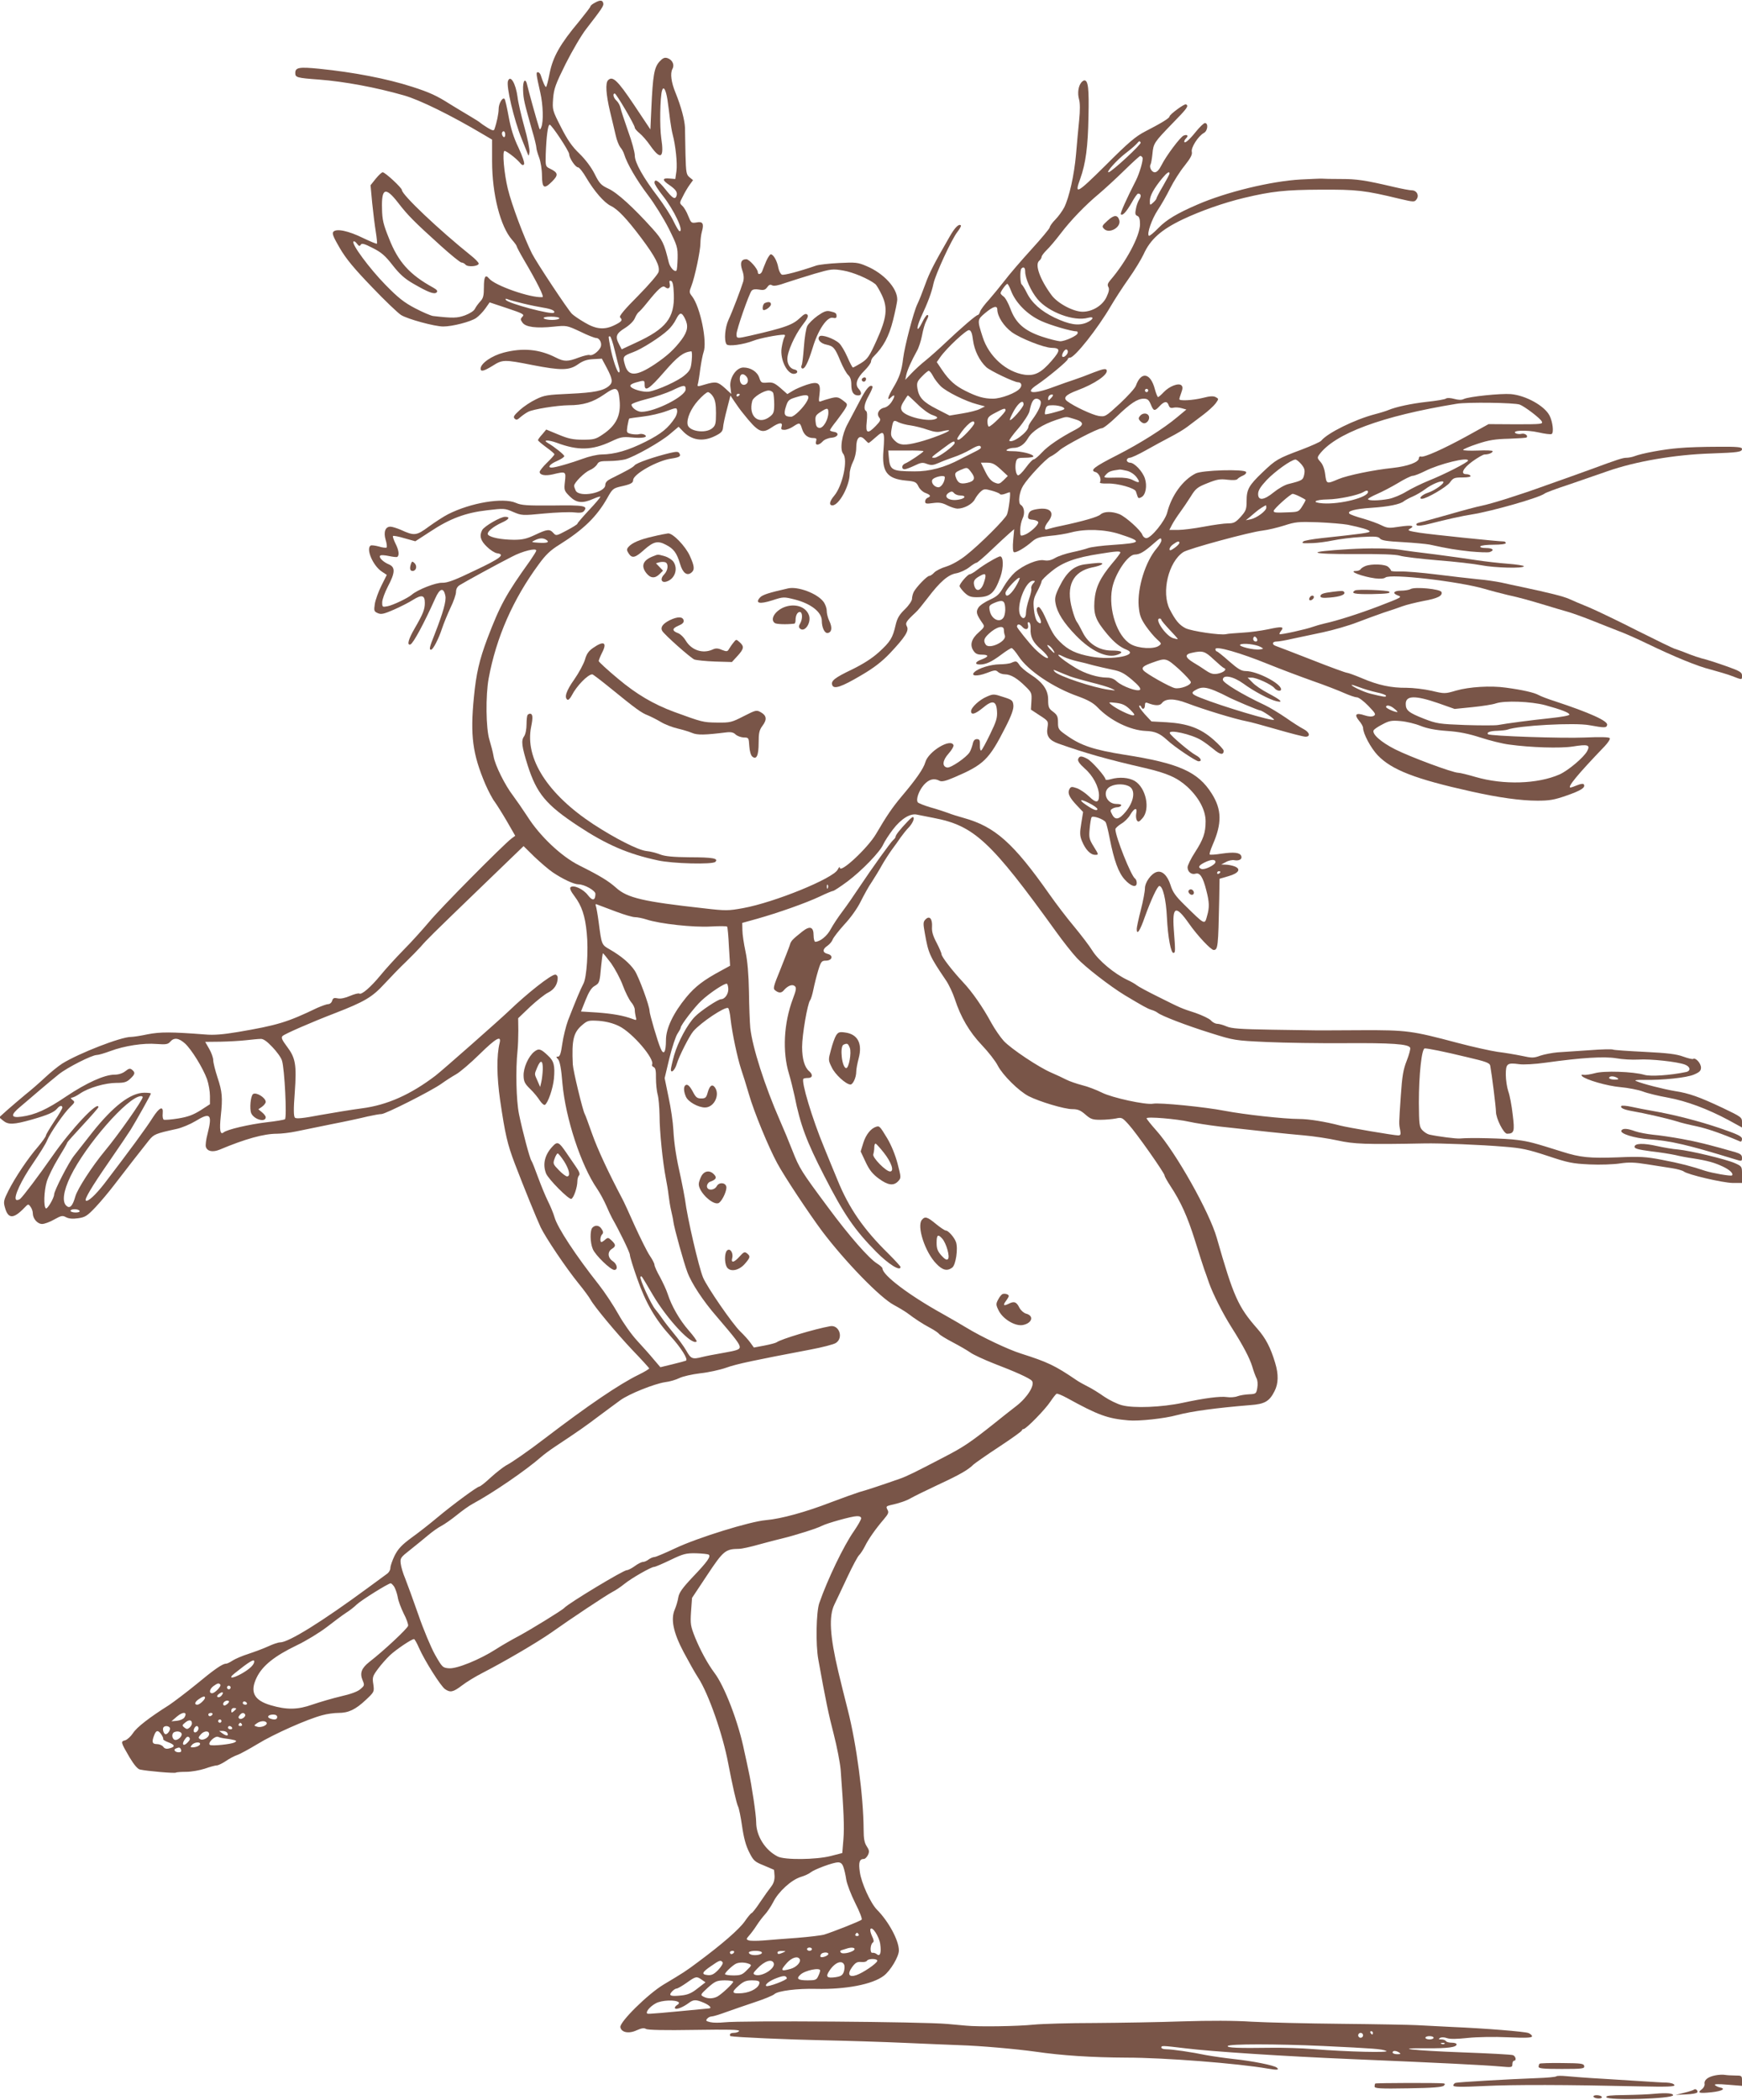 <?xml version="1.0" standalone="no"?>
<!DOCTYPE svg PUBLIC "-//W3C//DTD SVG 20010904//EN"
 "http://www.w3.org/TR/2001/REC-SVG-20010904/DTD/svg10.dtd">
<svg version="1.0" xmlns="http://www.w3.org/2000/svg"
 width="1062pt" height="1280pt" viewBox="0 0 1062 1280"
 preserveAspectRatio="xMidYMid meet">
<g transform="translate(0,1280) scale(0.1,-0.1)"
fill="#795548" stroke="none">
<path d="M3628 12784 c-16 -8 -28 -18 -28 -22 0 -5 -32 -46 -70 -93 -115 -137
-159 -215 -179 -314 -9 -47 -19 -85 -22 -85 -6 0 -18 27 -33 73 -3 9 -11 17
-17 17 -12 0 -11 -10 15 -125 17 -74 20 -177 6 -210 -6 -16 -9 -17 -13 -5 -15
46 -66 230 -72 258 -11 53 -29 33 -26 -29 2 -54 7 -74 55 -244 15 -49 26 -97
26 -106 0 -9 8 -36 17 -60 9 -24 17 -73 17 -108 1 -79 13 -86 62 -37 40 40 37
54 -15 79 -25 12 -26 16 -24 87 4 109 13 180 24 180 12 0 119 -161 119 -180 0
-23 38 -80 54 -80 7 0 30 -28 50 -63 49 -83 110 -153 150 -172 42 -20 97 -78
185 -195 87 -116 115 -171 106 -207 -3 -14 -59 -79 -126 -147 -80 -80 -116
-123 -109 -130 17 -17 12 -25 -30 -46 -63 -32 -115 -28 -185 14 -33 19 -68 43
-78 53 -24 23 -218 316 -244 368 -47 94 -124 298 -147 394 -23 94 -35 231 -20
231 12 0 69 -44 90 -68 15 -19 23 -22 29 -13 4 8 -10 49 -34 101 -30 62 -47
117 -60 189 -10 55 -21 104 -25 108 -12 13 -36 -28 -36 -61 0 -27 -11 -82 -26
-124 -3 -10 -13 -8 -41 9 -21 13 -40 26 -43 29 -3 4 -34 24 -70 45 -36 21 -88
53 -116 70 -80 51 -125 72 -231 106 -155 50 -359 89 -568 110 -121 12 -145 8
-145 -26 0 -27 9 -30 145 -40 156 -12 348 -48 516 -96 97 -27 291 -123 483
-237 l56 -33 0 -132 c0 -202 51 -399 122 -479 15 -17 28 -35 28 -39 0 -4 19
-40 43 -81 83 -141 126 -228 114 -229 -71 -6 -290 70 -326 114 -22 27 -31 10
-31 -55 0 -49 -4 -66 -21 -84 -12 -13 -27 -33 -33 -45 -6 -14 -32 -30 -61 -41
-48 -17 -72 -18 -195 -4 -14 2 -63 23 -109 47 -67 35 -104 64 -182 144 -96 98
-208 249 -194 263 4 4 13 -2 21 -13 12 -16 17 -17 23 -7 6 11 22 7 74 -20 52
-26 76 -47 121 -105 43 -55 74 -82 124 -111 93 -54 130 -68 144 -54 8 8 2 16
-21 29 -144 79 -214 157 -270 301 -34 84 -41 113 -42 179 -4 128 21 137 99 36
58 -75 94 -112 259 -261 62 -56 119 -102 126 -102 8 0 19 -6 25 -13 14 -17 84
-10 80 8 -2 7 -22 28 -45 46 -197 158 -423 372 -423 401 0 13 -102 108 -117
108 -6 0 -25 -18 -43 -40 l-31 -39 10 -108 c6 -60 16 -139 22 -176 6 -37 9
-70 7 -72 -2 -3 -40 13 -84 34 -89 44 -164 60 -182 38 -9 -10 1 -33 40 -100
38 -65 87 -124 195 -236 79 -83 159 -159 178 -171 40 -25 205 -70 257 -70 56
0 168 29 201 52 16 11 41 37 56 58 l26 37 108 -36 c96 -32 106 -38 92 -51 -13
-14 -13 -18 0 -36 19 -28 85 -36 190 -25 80 8 80 8 162 -30 44 -22 88 -39 97
-39 23 0 39 -36 26 -59 -14 -26 -49 -51 -65 -45 -7 3 -36 -4 -66 -15 -68 -26
-90 -26 -141 0 -100 51 -201 60 -317 30 -73 -19 -141 -66 -141 -98 0 -20 19
-16 74 18 60 38 70 38 242 4 175 -34 224 -33 277 4 31 22 55 30 94 32 l52 3
31 -58 c35 -67 37 -87 13 -108 -35 -30 -90 -41 -239 -48 -137 -6 -157 -9 -207
-34 -30 -14 -75 -44 -98 -65 -35 -32 -42 -42 -32 -52 10 -10 17 -9 35 8 13 11
34 26 48 33 30 16 175 39 247 40 88 0 147 18 215 65 74 52 88 47 95 -32 10
-95 -21 -157 -104 -212 -41 -28 -54 -31 -120 -31 -60 0 -88 6 -148 31 l-75 31
-24 -29 c-14 -15 -26 -31 -26 -36 0 -4 23 -23 50 -43 28 -20 50 -39 50 -43 0
-4 -20 -27 -45 -51 -25 -24 -45 -50 -45 -56 0 -20 34 -26 81 -15 79 19 80 18
73 -44 -6 -52 -5 -56 29 -90 41 -41 78 -45 145 -15 23 10 42 16 42 12 0 -4
-31 -41 -70 -82 -38 -41 -70 -78 -70 -82 0 -4 -29 -22 -65 -41 -62 -33 -65
-34 -81 -16 -23 26 -38 24 -112 -11 -51 -24 -77 -30 -130 -30 -75 1 -139 13
-156 30 -13 14 26 49 86 76 42 19 50 34 17 34 -28 0 -126 -57 -139 -80 -19
-35 -11 -65 28 -102 20 -20 48 -38 62 -40 53 -7 20 -32 -135 -105 -122 -59
-168 -76 -199 -75 -38 2 -151 -42 -186 -73 -25 -21 -113 -63 -147 -70 -32 -6
-33 -5 -33 24 0 17 16 60 35 97 44 83 46 117 6 134 -37 15 -66 46 -52 54 5 4
29 2 52 -3 24 -5 47 -8 51 -5 14 9 9 43 -12 83 -10 21 -17 41 -14 44 3 3 35
-3 71 -14 l65 -18 91 59 c119 79 215 115 347 130 102 12 108 12 158 -10 52
-22 56 -23 187 -10 74 7 156 10 184 7 36 -4 53 -2 61 8 26 32 1 37 -189 34
-159 -1 -192 1 -226 16 -78 34 -275 1 -413 -69 -26 -13 -78 -47 -117 -75 -77
-57 -89 -58 -172 -20 -24 10 -52 19 -63 19 -31 0 -43 -33 -29 -80 7 -22 9 -43
6 -47 -4 -3 -25 -1 -47 6 -22 6 -45 9 -50 6 -31 -19 14 -124 68 -159 l30 -20
-33 -66 c-18 -36 -36 -86 -40 -111 -6 -41 -5 -46 18 -56 20 -9 36 -6 98 21 41
18 94 45 117 60 53 33 72 29 72 -18 0 -40 -10 -66 -62 -156 -38 -65 -49 -105
-26 -98 17 6 83 128 151 280 28 63 51 70 62 17 7 -30 -13 -101 -66 -237 -31
-77 -34 -92 -21 -92 12 0 47 68 67 130 10 30 33 86 51 125 19 38 34 82 34 97
0 18 8 33 23 42 28 18 231 129 318 173 64 34 150 55 148 37 0 -5 -17 -32 -37
-61 -149 -208 -183 -271 -262 -478 -47 -126 -67 -209 -81 -355 -23 -234 -8
-346 70 -530 18 -41 43 -89 57 -107 13 -18 47 -72 75 -120 l50 -87 -23 -17
c-49 -37 -437 -428 -503 -509 -39 -46 -108 -123 -155 -170 -47 -48 -110 -117
-140 -154 -60 -73 -115 -120 -129 -112 -5 4 -31 -3 -57 -14 -30 -13 -58 -19
-75 -15 -22 5 -29 2 -34 -14 -3 -12 -14 -21 -24 -21 -9 0 -39 -11 -67 -23
-183 -88 -243 -106 -484 -147 -90 -15 -146 -20 -200 -15 -207 16 -273 16 -350
1 -42 -9 -88 -16 -102 -16 -62 0 -318 -100 -418 -162 -25 -16 -72 -54 -106
-86 -33 -31 -87 -78 -120 -104 -32 -27 -81 -68 -109 -93 l-50 -45 24 -20 c31
-26 64 -25 174 6 101 29 137 45 156 68 15 18 31 21 31 5 0 -6 -22 -44 -50 -85
-27 -41 -50 -79 -50 -85 0 -6 -22 -37 -48 -68 -62 -71 -140 -188 -181 -269
-28 -56 -31 -67 -21 -101 19 -71 52 -72 119 -2 23 24 24 24 37 6 8 -10 14 -28
14 -40 0 -32 28 -65 57 -65 14 0 47 12 73 27 43 24 51 26 73 14 18 -9 40 -11
74 -6 42 6 55 14 106 68 32 34 82 94 111 132 71 93 179 231 215 276 30 36 38
40 171 69 30 7 80 28 110 46 93 57 106 44 75 -78 -9 -33 -13 -68 -10 -78 9
-28 42 -34 84 -17 157 66 270 97 349 97 26 0 79 6 117 14 39 8 138 28 220 45
83 16 179 37 215 46 36 8 74 15 86 15 24 0 300 139 364 184 25 18 65 44 90 58
25 14 89 69 143 122 102 100 135 118 123 69 -19 -76 -18 -203 3 -349 31 -210
44 -266 89 -385 61 -159 130 -328 158 -389 31 -64 152 -245 234 -346 32 -39
63 -82 70 -95 23 -42 155 -201 256 -308 55 -57 100 -107 102 -111 1 -3 -28
-21 -65 -39 -117 -57 -307 -186 -573 -389 -95 -73 -201 -147 -237 -165 -15 -9
-56 -40 -90 -71 -33 -31 -65 -56 -70 -56 -13 0 -161 -109 -258 -190 -44 -37
-114 -92 -156 -122 -60 -44 -82 -68 -103 -109 -14 -29 -26 -63 -26 -75 0 -13
-10 -30 -23 -38 -12 -9 -61 -45 -109 -80 -285 -210 -488 -336 -540 -336 -12 0
-44 -11 -72 -24 -28 -13 -82 -33 -121 -46 -38 -12 -82 -31 -97 -41 -15 -10
-33 -19 -40 -19 -22 0 -72 -35 -183 -127 -59 -48 -133 -104 -164 -125 -119
-75 -197 -135 -220 -171 -14 -21 -35 -40 -48 -44 -28 -7 -28 -10 27 -104 27
-45 49 -71 63 -74 45 -10 210 -24 219 -19 4 3 33 5 64 5 30 0 81 9 112 19 31
11 64 20 73 20 9 0 34 12 55 26 21 15 52 31 69 37 16 5 73 36 126 68 96 59
302 151 394 175 28 8 72 14 98 14 62 0 104 20 168 80 51 48 51 49 45 94 -7 43
-4 51 28 94 19 26 52 63 73 83 37 35 132 99 147 99 4 0 18 -25 31 -55 34 -77
132 -232 158 -250 32 -22 49 -19 103 22 27 21 83 55 124 76 138 71 334 186
420 246 121 86 335 228 373 248 18 9 50 30 72 48 44 36 165 105 183 105 7 0
51 19 99 42 79 38 95 42 156 41 37 -1 72 -5 77 -8 16 -10 -6 -42 -96 -136 -65
-69 -84 -96 -89 -126 -3 -21 -13 -53 -21 -72 -26 -59 -10 -140 54 -261 31 -58
70 -128 88 -155 63 -96 151 -347 184 -525 25 -131 50 -241 59 -259 6 -11 17
-65 25 -121 10 -70 23 -119 43 -158 26 -52 33 -59 88 -81 33 -14 61 -26 63
-27 1 0 3 -18 4 -38 1 -24 -6 -46 -20 -64 -12 -15 -42 -57 -67 -94 -25 -38
-49 -68 -53 -68 -4 -1 -23 -23 -42 -51 -34 -48 -137 -138 -284 -247 -76 -57
-89 -65 -211 -138 -96 -58 -267 -227 -263 -259 5 -32 50 -42 98 -20 31 14 46
16 58 9 11 -7 115 -9 296 -6 206 3 277 2 272 -7 -4 -6 -18 -11 -32 -11 -13 0
-24 -4 -24 -10 0 -5 1 -10 3 -10 32 -7 357 -21 557 -25 146 -3 373 -10 505
-16 132 -6 283 -12 335 -14 128 -4 343 -23 465 -40 158 -23 340 -35 553 -36
230 0 678 -35 862 -67 56 -10 71 -8 54 6 -15 14 -153 41 -259 52 -55 6 -131
17 -170 24 -92 19 -208 36 -245 36 -17 0 -30 5 -30 10 0 13 3 13 145 -4 160
-20 607 -49 1015 -66 543 -23 805 -36 908 -45 68 -6 72 -6 72 14 0 12 5 21 10
21 16 0 11 27 -6 34 -9 4 -148 11 -308 17 -301 11 -439 27 -216 25 126 -1 180
6 180 24 0 6 -13 10 -29 10 -17 0 -33 4 -36 10 -3 5 -16 10 -28 10 -17 0 -19
2 -8 9 8 5 26 5 42 -1 19 -7 61 -6 127 1 57 6 161 8 245 4 110 -5 147 -3 147
6 0 6 -10 15 -22 20 -26 9 -256 28 -468 37 -80 4 -176 9 -215 11 -38 2 -243 6
-455 8 -212 2 -459 8 -550 13 -105 7 -258 7 -420 2 -140 -5 -381 -9 -535 -10
-154 0 -322 -5 -373 -10 -98 -10 -333 -14 -414 -6 -26 2 -76 7 -110 10 -147
14 -1261 22 -1364 10 -29 -3 -66 -3 -83 1 -26 6 -30 9 -20 21 6 8 19 14 28 14
9 0 48 12 86 26 39 14 117 41 174 60 58 19 112 41 122 50 22 20 139 35 254 32
180 -4 344 27 413 80 41 31 92 117 92 154 0 61 -62 176 -133 248 -40 40 -96
164 -105 230 -9 60 -2 80 25 80 7 0 18 11 25 25 9 20 7 29 -8 52 -14 21 -19
46 -19 103 -1 200 -43 519 -97 730 -28 111 -33 130 -57 230 -52 219 -59 340
-24 411 12 24 47 99 79 167 32 68 64 128 72 134 7 7 23 30 34 52 23 47 68 110
116 166 28 33 32 42 22 59 -9 18 -7 21 17 27 56 12 99 27 128 44 17 10 91 46
165 81 134 62 183 91 215 123 10 9 80 58 156 108 76 50 139 95 139 100 0 4 4
8 10 8 15 0 132 119 164 168 16 24 33 45 37 47 4 3 31 -8 61 -24 194 -107 250
-127 377 -138 62 -6 221 11 296 32 91 24 240 44 447 61 88 6 117 23 148 85 24
46 25 103 4 172 -28 94 -58 151 -109 209 -117 133 -145 196 -247 553 -44 156
-250 522 -368 654 -33 37 -60 71 -60 75 0 12 186 -4 260 -21 36 -8 119 -21
185 -29 224 -25 410 -45 515 -54 58 -5 150 -19 205 -31 100 -22 168 -25 530
-18 92 2 345 -8 485 -20 106 -8 146 -17 265 -56 125 -42 152 -47 256 -52 63
-3 147 0 185 6 54 8 89 7 164 -5 52 -8 121 -19 153 -24 32 -5 64 -14 72 -20
23 -19 237 -69 298 -70 l57 0 0 51 c0 50 0 50 -44 70 -55 24 -272 76 -346 83
-30 2 -88 12 -128 21 -85 19 -137 17 -137 -5 0 -11 25 -17 99 -27 55 -6 122
-17 150 -23 28 -7 76 -16 106 -20 90 -14 132 -26 183 -50 43 -20 67 -44 56
-54 -7 -6 -121 14 -164 28 -80 27 -152 46 -263 67 -99 19 -134 21 -270 15
-169 -6 -227 -1 -337 34 -175 55 -204 63 -275 72 -69 10 -292 15 -350 9 -23
-2 -133 12 -187 24 -12 3 -31 15 -42 27 -18 19 -20 35 -21 167 0 171 17 331
36 331 21 0 112 -18 257 -53 116 -27 138 -35 142 -52 10 -54 35 -254 35 -281
0 -41 47 -134 68 -134 43 1 47 13 34 117 -6 54 -18 118 -27 142 -8 24 -15 69
-15 101 0 67 8 74 81 64 27 -4 97 0 161 9 222 31 358 39 431 27 38 -7 98 -10
135 -8 72 5 239 -13 285 -31 33 -13 36 -39 5 -45 -95 -20 -216 -28 -253 -17
-69 20 -247 26 -302 10 -26 -7 -57 -12 -68 -10 -14 2 -17 0 -10 -8 22 -22 153
-60 234 -67 46 -4 107 -16 135 -26 28 -11 98 -28 155 -38 113 -21 240 -68 369
-137 l82 -45 0 32 c0 30 -4 33 -117 87 -144 68 -207 90 -292 103 -66 11 -198
44 -236 61 -14 5 1 8 45 7 113 -2 263 13 308 33 33 14 42 23 42 42 0 26 -33
63 -48 53 -5 -3 -32 4 -60 14 -40 15 -94 22 -236 29 -102 5 -189 11 -193 14
-5 3 -70 2 -144 -4 -74 -5 -161 -11 -194 -13 -33 -3 -80 -12 -104 -20 -41 -15
-51 -15 -115 -1 -39 8 -105 19 -146 24 -41 6 -151 30 -245 55 -279 74 -308 78
-585 77 -135 -1 -258 -1 -275 -1 -16 0 -138 2 -270 4 -191 3 -248 7 -277 20
-21 9 -46 16 -57 16 -11 0 -29 9 -39 21 -11 11 -53 31 -93 45 -89 29 -85 27
-229 99 -63 31 -122 63 -130 70 -8 7 -34 22 -58 33 -80 38 -175 118 -212 177
-19 31 -70 97 -112 148 -43 51 -110 139 -150 196 -220 313 -332 413 -524 466
-32 9 -75 22 -94 30 -19 7 -67 23 -107 34 -40 12 -75 26 -78 31 -12 19 7 71
37 106 31 35 63 43 96 25 13 -7 38 -1 87 20 183 78 214 108 315 307 37 72 50
111 48 133 -3 30 -8 34 -62 51 -57 19 -61 19 -100 2 -45 -19 -96 -66 -96 -89
0 -25 26 -17 71 20 59 50 83 45 87 -19 3 -41 -4 -63 -42 -141 -25 -52 -49 -96
-54 -99 -5 -3 -9 11 -8 32 1 30 -2 37 -19 37 -13 0 -21 -9 -25 -30 -4 -16 -12
-39 -19 -50 -20 -32 -114 -96 -136 -93 -33 5 -30 43 8 85 19 21 32 44 30 51
-16 45 -154 -38 -172 -104 -11 -39 -57 -105 -146 -210 -55 -66 -89 -115 -155
-228 -51 -86 -220 -243 -220 -204 0 7 -6 2 -13 -12 -27 -54 -385 -200 -577
-235 -89 -16 -104 -17 -240 -1 -370 41 -465 63 -534 125 -46 41 -96 72 -226
137 -108 54 -240 179 -315 298 -28 43 -67 99 -87 126 -50 65 -110 186 -119
240 -4 25 -16 70 -25 100 -22 68 -24 271 -5 375 46 249 148 482 305 695 42 58
71 86 126 120 147 92 228 171 292 284 31 56 36 60 83 71 59 13 75 21 75 39 0
36 147 119 233 131 51 8 60 14 48 33 -6 10 -18 10 -57 1 -95 -23 -203 -60
-215 -75 -11 -13 -41 -30 -146 -82 -22 -11 -33 -23 -33 -38 0 -48 -156 -78
-180 -35 -5 11 -10 24 -10 30 0 19 63 82 96 96 18 7 37 23 44 34 9 18 20 21
73 21 34 0 78 5 98 10 57 16 219 107 275 156 l51 43 24 -25 c54 -58 124 -69
199 -31 37 18 46 28 48 52 1 17 12 67 24 112 l21 82 25 -37 c13 -20 36 -52 51
-70 93 -117 115 -128 174 -88 47 32 71 34 62 6 -5 -16 -2 -20 17 -20 13 0 37
9 53 20 40 26 42 26 55 -15 12 -37 35 -55 70 -55 17 0 20 -4 15 -20 -8 -26 16
-27 40 -1 9 11 33 21 54 23 41 3 51 31 14 36 -13 2 -23 6 -23 10 0 4 18 30 40
57 21 28 46 62 54 76 14 25 14 27 -16 49 -27 20 -36 22 -72 13 -23 -6 -49 -14
-59 -18 -16 -7 -17 -3 -11 42 9 69 -7 81 -78 58 -29 -10 -68 -26 -85 -37 l-33
-20 -42 37 c-36 31 -49 36 -80 33 -35 -3 -39 -1 -49 29 -12 37 -52 63 -97 63
-44 0 -87 -65 -79 -120 l5 -41 -39 36 c-44 39 -55 41 -123 21 -43 -13 -46 -13
-42 2 3 10 10 51 15 93 6 42 15 88 20 102 24 63 -20 277 -70 341 -18 23 -18
27 -4 63 21 54 55 215 55 260 0 21 4 53 9 71 14 49 5 64 -33 56 -31 -5 -33 -3
-50 39 -9 24 -25 52 -36 62 -18 17 -18 18 3 58 11 23 30 55 41 70 l21 29 -21
17 c-20 16 -22 29 -25 137 -1 65 -3 140 -3 165 -2 47 -23 128 -58 214 -26 63
-33 117 -19 144 15 26 0 57 -31 67 -17 5 -28 0 -49 -23 -31 -36 -39 -83 -48
-280 l-6 -132 -100 150 c-100 149 -130 178 -158 150 -17 -17 -13 -85 12 -191
13 -52 28 -118 35 -147 6 -28 19 -59 27 -70 9 -10 20 -29 24 -43 17 -57 78
-161 145 -249 39 -51 96 -143 127 -204 52 -105 55 -115 54 -181 -1 -38 -4 -72
-7 -75 -11 -12 -39 18 -47 50 -28 116 -38 137 -99 205 -117 130 -216 220 -269
244 -45 21 -55 32 -84 90 -20 40 -56 88 -93 124 -45 43 -73 84 -112 161 -52
102 -53 105 -48 174 5 61 14 86 77 213 40 79 96 175 126 213 93 120 106 139
103 154 -4 21 -19 22 -50 5z m441 -591 c5 -38 13 -93 16 -123 4 -30 11 -71 16
-90 18 -69 29 -174 23 -222 l-7 -49 -36 3 c-45 4 -45 -10 0 -40 40 -28 51 -44
43 -67 -9 -23 -24 -14 -69 43 -40 50 -65 65 -65 38 0 -8 22 -43 50 -78 69 -87
131 -219 103 -217 -5 0 -21 28 -37 61 -16 34 -59 100 -94 147 -91 119 -142
210 -142 253 0 20 -18 87 -41 149 -22 63 -43 126 -46 141 -3 15 -14 35 -24 44
-19 17 -26 44 -11 44 9 0 122 -192 122 -208 0 -6 13 -21 29 -34 16 -13 45 -46
65 -75 65 -92 86 -77 67 47 -10 68 -7 249 5 288 9 30 23 7 33 -55z m-989 -214
c0 -11 -4 -17 -10 -14 -5 3 -10 13 -10 21 0 8 5 14 10 14 6 0 10 -9 10 -21z
m1028 -973 c5 -144 -47 -210 -232 -295 l-86 -40 -15 29 c-26 49 -19 67 34 100
29 18 54 43 61 60 7 17 18 34 24 38 6 4 27 27 47 52 74 92 98 113 114 100 19
-16 34 -5 28 21 -4 16 -2 20 8 17 10 -3 15 -26 17 -82z m-918 -56 c41 -10 96
-21 121 -25 51 -8 77 -20 66 -31 -14 -14 -280 57 -293 78 -5 8 -1 9 12 4 10
-5 53 -16 94 -26z m985 -90 c23 -45 18 -78 -19 -129 -45 -60 -87 -99 -164
-151 -113 -75 -162 -76 -182 -4 -15 51 -13 54 51 78 50 18 167 92 212 135 16
14 38 43 48 64 23 45 34 46 54 7z m-765 0 c0 -5 -20 -10 -44 -10 -25 0 -48 5
-51 10 -4 6 13 10 44 10 28 0 51 -4 51 -10z m338 -197 c12 -49 24 -98 28 -110
3 -13 2 -23 -3 -23 -11 0 -40 87 -53 159 -12 65 -12 61 -1 61 4 0 18 -39 29
-87z m469 -60 c-5 -51 -10 -62 -43 -90 -38 -34 -164 -91 -218 -100 -35 -5
-108 16 -113 34 -3 7 12 16 34 22 52 15 53 14 53 -14 0 -45 28 -27 120 79 82
94 115 119 164 125 5 1 6 -25 3 -56z m331 -95 c17 -17 15 -45 -5 -52 -18 -7
-33 9 -33 35 0 29 18 37 38 17z m-368 -81 c0 -42 -186 -137 -269 -137 -26 0
-61 25 -61 44 0 6 42 21 93 34 50 12 119 36 152 51 74 36 85 37 85 8z m534
-23 c3 -9 6 -40 6 -69 0 -46 -4 -57 -26 -74 -69 -54 -133 2 -108 95 6 24 69
63 100 64 12 0 25 -7 28 -16z m-367 -21 c13 -20 18 -47 18 -101 0 -65 -3 -76
-24 -93 -41 -33 -141 -18 -149 23 -7 36 20 98 64 147 25 28 52 51 60 51 7 0
22 -12 31 -27z m163 13 c0 -3 -4 -8 -10 -11 -5 -3 -10 -1 -10 4 0 6 5 11 10
11 6 0 10 -2 10 -4z m411 -39 c-21 -40 -79 -97 -98 -97 -40 0 -47 14 -32 61
13 41 18 45 69 60 62 19 80 12 61 -24z m-805 -102 c-42 -65 -85 -99 -180 -147
-105 -53 -188 -77 -268 -78 -26 0 -78 -12 -115 -26 -68 -25 -167 -54 -190 -54
-28 0 -10 22 32 40 25 11 45 24 45 30 0 9 -62 58 -100 80 -35 20 3 20 55 1
129 -48 214 -46 330 8 57 27 71 30 124 25 67 -7 106 1 81 16 -8 5 -23 7 -33 4
-9 -3 -31 -2 -48 1 -29 7 -30 8 -24 48 4 23 9 44 11 46 1 1 39 7 83 12 44 5
109 20 143 33 61 22 63 23 66 4 2 -11 -4 -30 -12 -43z m934 30 c0 -42 -31 -96
-55 -93 -15 2 -21 12 -23 39 -3 32 1 39 30 58 42 27 48 26 48 -4z m-1720 -775
c23 -15 6 -21 -46 -18 -46 3 -47 4 -24 15 31 15 51 15 70 3z m2361 -1695 c248
-47 349 -141 749 -696 41 -57 97 -128 125 -158 51 -55 201 -171 291 -226 107
-64 140 -83 164 -90 14 -4 31 -12 38 -18 24 -19 177 -78 322 -123 143 -45 147
-46 344 -55 109 -5 320 -8 470 -7 289 2 394 -5 403 -28 3 -8 -7 -43 -21 -79
-21 -53 -28 -93 -36 -213 -12 -178 -12 -169 -4 -209 5 -28 3 -33 -13 -33 -25
0 -308 48 -353 60 -92 24 -191 40 -250 40 -90 0 -335 27 -455 50 -117 23 -398
51 -436 43 -44 -8 -249 36 -312 68 -32 16 -86 37 -120 45 -34 9 -78 24 -97 34
-19 10 -60 29 -90 42 -74 31 -247 146 -291 194 -20 22 -54 71 -75 109 -53 98
-118 191 -174 250 -63 67 -130 154 -130 169 0 7 -14 39 -30 70 -22 41 -30 68
-28 97 3 49 -15 70 -39 46 -15 -15 -16 -24 -5 -84 22 -124 28 -139 129 -288
18 -26 42 -78 54 -114 36 -111 89 -201 165 -281 39 -41 83 -97 97 -125 30 -58
128 -155 188 -186 67 -34 218 -79 265 -79 35 0 51 -7 80 -32 33 -29 44 -33 93
-33 31 0 73 4 94 8 35 8 39 6 77 -36 47 -51 220 -297 220 -312 0 -6 16 -34 35
-63 64 -97 104 -186 150 -332 25 -80 50 -158 56 -175 6 -16 20 -55 30 -85 24
-67 82 -183 137 -270 73 -115 110 -187 126 -238 8 -28 20 -60 26 -72 7 -12 9
-37 5 -59 -6 -35 -8 -37 -49 -39 -24 -1 -56 -6 -72 -12 -15 -6 -44 -8 -64 -5
-41 6 -136 -6 -270 -35 -126 -27 -298 -34 -369 -15 -29 7 -79 32 -110 53 -31
22 -76 50 -101 62 -24 12 -56 30 -70 40 -128 87 -172 108 -335 160 -80 25
-241 102 -330 156 -33 20 -100 59 -150 87 -202 112 -365 235 -365 276 0 5 -15
19 -33 30 -50 31 -170 168 -298 341 -165 222 -175 238 -218 347 -21 54 -55
136 -76 183 -93 212 -168 447 -181 565 -3 33 -7 132 -8 220 -2 107 -9 188 -21
245 -10 47 -19 105 -19 130 l-1 45 90 25 c128 36 298 96 383 136 39 19 76 34
81 34 5 0 45 26 88 58 89 67 199 181 218 226 8 18 34 58 59 91 50 65 105 99
146 90 14 -3 59 -12 101 -20z m-2321 -332 c61 -41 129 -73 157 -73 36 0 103
-38 103 -58 -1 -41 -17 -45 -45 -9 -29 39 -90 66 -107 49 -6 -6 2 -25 25 -55
43 -57 64 -118 74 -222 11 -108 0 -272 -20 -310 -17 -31 -50 -111 -94 -224
-13 -36 -29 -100 -35 -143 -8 -58 -15 -78 -26 -78 -13 0 -13 -2 1 -17 10 -13
19 -57 26 -148 19 -211 113 -498 211 -640 17 -25 42 -71 56 -103 13 -31 30
-66 36 -77 43 -75 108 -208 108 -223 0 -10 20 -76 45 -146 51 -146 111 -249
203 -350 62 -68 109 -141 94 -149 -4 -2 -41 -12 -82 -22 l-74 -18 -41 48 c-22
27 -68 78 -101 114 -35 38 -84 107 -114 161 -29 52 -83 134 -120 181 -140 177
-251 346 -269 409 -7 25 -26 70 -41 100 -15 30 -42 96 -60 145 -18 50 -36 95
-40 100 -10 13 -54 178 -76 285 -17 84 -21 271 -9 385 3 28 5 83 5 124 l-1 75
72 69 c41 38 91 78 112 88 37 19 57 51 57 90 0 10 -7 19 -15 19 -26 0 -172
-115 -285 -224 -59 -56 -402 -359 -445 -392 -151 -115 -294 -179 -447 -199
-62 -8 -177 -27 -256 -41 -104 -20 -146 -24 -154 -16 -8 8 -9 51 -1 153 12
170 5 211 -48 281 -31 41 -36 55 -26 64 14 13 174 83 317 138 183 71 229 98
305 181 39 42 97 102 130 133 32 31 73 73 90 92 38 44 63 69 373 368 l254 245
66 -65 c37 -35 87 -78 112 -95z m1677 -95 c-3 -8 -6 -5 -6 6 -1 11 2 17 5 13
3 -3 4 -12 1 -19z m-1292 -144 c50 -19 102 -34 116 -34 14 0 45 -6 70 -14 82
-27 287 -49 391 -43 54 3 99 3 101 -1 3 -4 8 -59 11 -123 l7 -115 -53 -29
c-110 -59 -160 -98 -214 -163 -79 -96 -124 -190 -124 -261 0 -76 -14 -96 -33
-50 -18 41 -67 209 -67 227 0 31 -66 210 -91 247 -30 44 -80 87 -151 128 -51
29 -50 28 -68 165 -6 46 -14 91 -17 99 -5 13 -2 15 13 8 10 -4 60 -23 109 -41z
m-30 -314 c24 -34 57 -95 72 -136 15 -41 38 -86 50 -101 13 -14 23 -36 23 -47
0 -12 3 -31 6 -44 6 -21 5 -22 -21 -12 -53 20 -120 32 -216 39 l-97 6 28 70
c19 48 36 75 54 85 31 18 32 22 41 123 4 42 9 77 11 77 2 0 24 -27 49 -60z
m715 -160 c0 -30 -22 -60 -44 -60 -18 0 -125 -71 -159 -106 -46 -46 -104 -155
-127 -235 -11 -40 -20 -80 -20 -87 0 -28 25 -4 36 34 14 47 77 171 101 199 48
55 194 152 212 141 5 -3 12 -34 15 -68 10 -87 41 -233 64 -304 11 -32 33 -102
48 -154 31 -108 119 -321 172 -419 44 -82 193 -306 274 -415 139 -184 353
-405 438 -450 30 -16 66 -38 80 -48 49 -37 96 -68 142 -92 26 -14 49 -30 53
-36 4 -6 41 -29 83 -51 42 -22 92 -51 110 -64 19 -13 82 -42 140 -65 131 -50
220 -90 233 -106 20 -24 -26 -99 -92 -151 -34 -26 -96 -75 -138 -109 -146
-116 -188 -144 -302 -203 -182 -95 -231 -119 -274 -134 -120 -42 -205 -70
-246 -81 -25 -8 -104 -36 -175 -63 -150 -58 -301 -100 -394 -108 -98 -8 -416
-107 -550 -170 -64 -30 -122 -55 -131 -55 -8 0 -24 -7 -35 -15 -10 -8 -26 -15
-35 -15 -8 0 -30 -11 -49 -25 -19 -14 -41 -25 -49 -25 -21 0 -354 -201 -381
-230 -12 -14 -203 -131 -275 -170 -44 -23 -108 -60 -142 -82 -98 -63 -238
-120 -286 -116 -38 3 -41 6 -85 83 -24 43 -71 154 -102 245 -32 91 -68 190
-80 220 -13 30 -25 71 -27 90 -4 34 -1 38 59 85 34 27 83 67 108 88 25 21 61
47 81 57 19 10 62 40 94 66 32 26 75 57 96 68 126 68 327 206 419 287 16 14
55 43 87 64 142 94 183 123 265 185 48 36 107 79 130 96 54 39 207 100 273
110 28 3 67 15 87 25 20 10 77 23 127 29 49 5 121 21 158 34 63 23 174 46 511
110 74 14 145 32 158 41 48 31 20 112 -35 102 -95 -17 -301 -79 -326 -98 -5
-4 -39 -13 -75 -20 l-64 -12 -21 29 c-11 16 -39 47 -62 69 -47 45 -203 271
-227 329 -26 63 -96 363 -110 476 -4 25 -15 83 -25 130 -28 123 -41 204 -46
295 -2 44 -15 133 -29 197 l-24 117 29 122 c17 68 39 135 50 150 10 15 19 31
19 36 0 15 85 126 126 164 50 47 145 110 156 103 4 -3 8 -18 8 -34z m-666
-224 c82 -40 221 -203 201 -235 -2 -5 2 -11 10 -15 11 -4 15 -22 14 -68 0 -35
5 -79 10 -98 6 -19 11 -78 12 -130 0 -97 19 -281 38 -380 6 -30 14 -77 17
-105 3 -27 10 -70 16 -95 6 -25 12 -54 13 -65 5 -40 64 -252 85 -307 25 -69
97 -178 180 -273 114 -133 140 -167 140 -185 0 -15 -17 -21 -97 -35 -54 -9
-114 -21 -133 -26 -59 -15 -68 -11 -96 39 -15 26 -49 72 -74 102 -25 30 -57
71 -70 90 -13 19 -33 46 -45 60 -25 28 -99 190 -90 198 7 7 1 15 76 -112 88
-149 239 -310 266 -282 3 3 -19 34 -49 68 -55 63 -104 148 -128 223 -7 22 -28
67 -46 101 -19 33 -34 67 -34 75 0 8 -13 33 -28 55 -16 23 -56 104 -91 180
-34 77 -69 153 -78 169 -85 161 -150 301 -183 394 -22 62 -42 117 -45 121 -12
20 -71 264 -73 303 -7 150 4 195 59 241 31 26 38 28 101 24 45 -4 85 -14 122
-32z m-2646 -106 c41 -38 109 -149 134 -217 10 -29 18 -75 18 -103 l0 -50 -57
-37 c-45 -28 -76 -40 -137 -50 -43 -7 -83 -10 -88 -7 -5 3 -8 20 -6 37 5 50
-20 39 -61 -25 -41 -65 -142 -202 -294 -401 -55 -71 -103 -115 -114 -104 -8 9
34 81 142 237 59 85 118 173 132 195 34 55 123 214 123 220 0 3 -18 5 -40 5
-84 0 -190 -82 -318 -243 -42 -54 -92 -117 -110 -140 -33 -41 -122 -215 -122
-237 0 -21 -41 -91 -50 -85 -15 9 -12 105 5 163 9 29 40 93 70 142 30 49 55
92 55 96 0 3 43 51 95 107 52 56 95 105 95 109 0 43 -168 -136 -281 -299 -84
-120 -178 -245 -197 -261 -9 -6 -20 -8 -24 -4 -16 16 32 119 104 223 39 57 78
119 85 138 20 48 105 170 142 205 28 27 29 30 13 42 -11 9 -13 13 -4 14 7 0
30 11 50 25 51 35 153 65 222 65 47 0 62 4 84 25 30 28 32 38 11 55 -12 10
-20 8 -41 -9 -17 -13 -41 -21 -66 -21 -61 0 -171 -50 -295 -133 -118 -80 -190
-112 -272 -123 -66 -9 -68 10 -8 60 23 19 75 64 115 98 41 35 95 80 120 100
52 42 203 118 232 118 11 0 48 11 83 24 86 32 202 50 283 43 56 -4 68 -2 82
14 23 27 52 23 90 -11z m532 -21 c27 -28 54 -65 59 -83 16 -48 31 -350 18
-358 -5 -3 -56 -12 -111 -18 -108 -13 -242 -44 -263 -62 -21 -17 -26 16 -17
100 12 112 9 148 -20 235 -14 43 -26 90 -26 105 0 15 -11 46 -25 70 l-24 42
92 1 c51 1 121 5 157 9 36 4 75 8 88 8 16 2 39 -14 72 -49z m8200 -189 c11 -7
7 -10 -17 -10 -18 0 -33 5 -33 10 0 13 30 13 50 0z m-8990 -117 c0 -18 -153
-235 -231 -328 -77 -93 -167 -231 -180 -278 -16 -57 -33 -75 -53 -57 -29 23
-20 90 24 181 93 191 349 484 428 488 6 1 12 -2 12 -6z m-385 -693 c4 -6 -7
-10 -24 -10 -17 0 -31 5 -31 10 0 6 11 10 24 10 14 0 28 -4 31 -10z m4765
-1874 c0 -8 -20 -43 -44 -78 -62 -88 -161 -294 -211 -438 -19 -54 -23 -254 -6
-345 43 -240 63 -337 94 -455 19 -74 38 -171 42 -215 19 -259 23 -349 17 -424
l-7 -85 -70 -18 c-89 -23 -282 -25 -324 -3 -77 39 -131 126 -131 209 0 44 -27
225 -46 311 -8 39 -20 93 -26 120 -35 176 -121 399 -183 480 -41 55 -85 136
-117 214 -28 70 -30 83 -25 159 l6 83 93 140 c98 148 111 158 193 159 17 0 71
12 120 26 50 14 117 31 150 39 67 16 208 60 235 75 30 16 183 59 213 59 17 1
27 -4 27 -13z m-2846 -418 c7 -13 17 -41 21 -63 3 -22 20 -66 36 -99 17 -32
29 -66 27 -75 -3 -16 -149 -153 -236 -220 -48 -38 -60 -68 -41 -113 12 -29 11
-32 -14 -53 -16 -15 -61 -31 -119 -44 -51 -12 -129 -35 -173 -50 -90 -32 -157
-33 -255 -4 -102 30 -128 81 -85 169 35 72 109 131 244 196 57 27 140 78 183
111 44 34 96 73 116 86 21 13 51 36 67 52 29 27 192 129 207 129 4 0 14 -10
22 -22z m-854 -454 c0 -20 -27 -46 -76 -74 -59 -33 -86 -32 -44 1 87 70 120
90 120 73z m-207 -141 c9 -9 -33 -53 -50 -53 -21 0 -15 27 9 44 25 18 32 19
41 9z m61 -24 c-3 -5 -10 -7 -15 -3 -5 3 -7 10 -3 15 3 5 10 7 15 3 5 -3 7
-10 3 -15z m-54 -44 c-7 -8 -17 -12 -23 -8 -6 4 -3 11 8 19 23 17 32 10 15
-11z m-100 -12 c0 -12 -33 -43 -47 -43 -20 0 -16 17 9 34 24 17 38 20 38 9z
m134 -40 c-13 -10 -20 -10 -23 -2 -4 14 19 30 33 22 5 -3 1 -12 -10 -20z m121
7 c3 -5 -1 -10 -9 -10 -9 0 -16 5 -16 10 0 6 4 10 9 10 6 0 13 -4 16 -10z
m-65 -34 c0 -2 -7 -9 -15 -16 -12 -10 -15 -10 -15 4 0 9 7 16 15 16 8 0 15 -2
15 -4z m-316 -54 c-6 -9 -26 -18 -45 -20 l-34 -3 35 30 c37 31 65 27 44 -7z
m171 18 c-3 -5 -10 -10 -16 -10 -5 0 -9 5 -9 10 0 6 7 10 16 10 8 0 12 -4 9
-10z m199 1 c8 -12 -21 -34 -34 -26 -8 5 -8 11 1 21 13 16 25 18 33 5z m196
-16 c0 -16 -17 -19 -44 -9 -22 9 -10 24 20 24 15 0 24 -6 24 -15z m-520 -39
c0 -8 -7 -19 -15 -26 -12 -10 -18 -10 -31 1 -15 12 -14 15 6 31 23 19 40 16
40 -6z m180 14 c0 -5 -4 -10 -10 -10 -5 0 -10 5 -10 10 0 6 5 10 10 10 6 0 10
-4 10 -10z m275 -9 c9 -15 -33 -33 -57 -25 -21 6 -21 7 -3 20 22 16 51 18 60
5z m-150 -11 c3 -5 -1 -10 -10 -10 -9 0 -13 5 -10 10 3 6 8 10 10 10 2 0 7 -4
10 -10z m-440 -20 c7 -11 -12 -40 -25 -40 -11 0 -21 30 -14 41 7 12 31 11 39
-1z m175 -4 c0 -16 -18 -31 -27 -22 -8 8 5 36 17 36 5 0 10 -6 10 -14z m205 4
c3 -5 -1 -10 -9 -10 -9 0 -16 5 -16 10 0 6 4 10 9 10 6 0 13 -4 16 -10z m-431
-42 c8 -12 13 -24 11 -28 -2 -3 12 -12 31 -19 41 -15 44 -28 7 -37 -18 -5 -30
-2 -38 10 -7 9 -24 16 -39 16 -28 0 -32 13 -16 54 12 32 24 33 44 4z m123 6
c6 -17 -25 -44 -42 -38 -18 7 -20 40 -2 47 18 8 40 3 44 -9z m168 -3 c0 -20
-37 -42 -55 -31 -12 7 -11 12 5 30 20 22 50 23 50 1z m110 8 c12 -19 -3 -22
-27 -5 l-22 16 21 0 c12 0 25 -5 28 -11z m-242 -60 c-25 -26 -38 -11 -16 20
11 16 18 20 26 12 8 -8 5 -17 -10 -32z m237 24 c19 -2 42 -7 50 -9 13 -5 13
-6 0 -14 -22 -11 -137 -23 -150 -15 -17 11 30 57 50 49 8 -4 31 -9 50 -11z
m-160 -32 c0 -10 -24 -21 -47 -21 -13 0 -13 3 -3 15 13 16 50 21 50 6z m-116
-36 c3 -10 -1 -15 -14 -15 -23 0 -35 16 -18 23 21 9 26 8 32 -8z m4037 -712
c6 -16 14 -50 18 -78 4 -27 29 -92 55 -144 26 -51 44 -97 39 -101 -8 -9 -176
-75 -228 -91 -16 -5 -91 -14 -165 -20 -74 -5 -167 -13 -207 -16 -40 -3 -80 -3
-89 1 -16 6 -15 8 3 29 11 12 32 40 46 62 14 22 37 52 50 66 14 15 37 49 51
76 31 63 110 135 167 153 24 7 52 20 61 28 22 18 136 61 166 61 16 1 26 -7 33
-26z m225 -470 c8 -54 0 -80 -20 -64 -8 7 -20 10 -27 9 -17 -4 -14 53 3 63 7
5 5 17 -6 39 -8 18 -13 37 -9 43 11 18 52 -45 59 -90z m-131 57 c3 -5 -1 -10
-10 -10 -9 0 -13 5 -10 10 3 6 8 10 10 10 2 0 7 -4 10 -10z m-285 -90 c0 -5
-7 -10 -15 -10 -8 0 -15 5 -15 10 0 6 7 10 15 10 8 0 15 -4 15 -10z m260 1 c0
-16 -70 -35 -83 -22 -7 7 -6 12 4 15 8 2 21 7 29 9 25 9 50 8 50 -2z m-735
-21 c-3 -5 -10 -10 -16 -10 -5 0 -9 5 -9 10 0 6 7 10 16 10 8 0 12 -4 9 -10z
m169 1 c8 -12 -34 -22 -62 -15 -12 4 -19 10 -16 15 7 12 71 12 78 0z m131 -1
c-27 -12 -35 -12 -35 0 0 6 12 10 28 9 24 0 25 -1 7 -9z m275 -9 c0 -11 -39
-25 -47 -18 -3 3 -2 10 2 16 8 13 45 15 45 2z m-175 -31 c11 -17 -19 -50 -55
-60 -61 -17 -65 -11 -21 38 29 31 64 42 76 22z m473 -12 c-5 -17 -88 -73 -127
-86 -46 -16 -57 6 -26 49 20 27 31 33 54 31 16 -2 32 1 36 7 9 16 68 14 63 -1z
m-942 -9 c3 -6 -9 -26 -27 -45 -26 -27 -41 -34 -64 -32 -41 4 -36 17 20 55 51
36 60 39 71 22z m311 -4 c12 -33 -74 -86 -114 -71 -14 6 -12 11 13 37 44 47
90 62 101 34z m-152 -4 c19 -7 18 -10 -12 -39 -27 -28 -39 -32 -82 -32 -28 0
-51 4 -51 8 0 11 51 58 70 65 21 8 52 7 75 -2z m582 -7 c3 -9 2 -28 -3 -43 -8
-21 -18 -27 -52 -32 -51 -7 -60 3 -36 39 33 51 78 69 91 36z m-147 -34 c0 -5
-5 -21 -12 -35 -10 -22 -17 -25 -64 -25 -60 0 -72 10 -44 35 28 26 120 45 120
25z m-203 -47 c4 -10 -117 -56 -126 -47 -9 9 23 33 64 48 43 16 57 16 62 -1z
m-519 -9 l23 -16 -48 -37 c-36 -29 -60 -39 -98 -43 -67 -7 -81 -2 -59 23 9 10
22 19 29 19 6 0 34 16 61 35 56 40 61 41 92 19z m192 -12 c0 -11 -71 -77 -97
-91 -28 -14 -59 -14 -85 0 -19 10 -18 13 28 55 44 39 54 43 102 44 28 0 52 -4
52 -8z m160 -5 c0 -30 -49 -60 -105 -65 -65 -5 -69 4 -20 47 29 25 45 31 80
31 31 0 45 -4 45 -13z m-492 -121 c4 -4 -1 -12 -11 -17 -9 -6 -15 -14 -12 -19
7 -11 49 6 84 32 29 22 44 22 93 1 34 -15 50 -32 31 -34 -288 -28 -369 -35
-376 -32 -14 8 14 43 51 63 36 20 122 23 140 6z m4232 -186 c0 -5 -2 -10 -4
-10 -3 0 -8 5 -11 10 -3 6 -1 10 4 10 6 0 11 -4 11 -10z m-60 -15 c0 -8 -7
-15 -15 -15 -8 0 -15 7 -15 15 0 8 7 15 15 15 8 0 15 -7 15 -15z m430 -15 c0
-5 -11 -10 -25 -10 -14 0 -25 5 -25 10 0 6 11 10 25 10 14 0 25 -4 25 -10z
m67 -36 c-3 -3 -12 -4 -19 -1 -8 3 -5 6 6 6 11 1 17 -2 13 -5z m-742 -14 c311
-15 359 -18 386 -30 28 -12 -232 -6 -446 11 -71 6 -186 9 -255 8 -204 -3 -272
0 -265 11 8 13 294 13 580 0z m465 -40 c12 -8 9 -10 -12 -10 -16 0 -28 5 -28
10 0 13 20 13 40 0z"/>
<path d="M5532 7792 c-42 -44 -72 -81 -72 -91 0 -5 -6 -14 -14 -20 -16 -14
-127 -168 -209 -291 -31 -47 -76 -112 -101 -145 -25 -33 -57 -81 -71 -107 -22
-43 -66 -78 -95 -78 -5 0 -10 18 -10 39 0 52 -22 60 -68 24 -63 -50 -70 -58
-77 -83 -4 -14 -30 -79 -56 -145 -45 -110 -48 -121 -32 -132 22 -17 38 -16 53
3 23 26 50 37 65 24 11 -9 10 -22 -11 -77 -56 -149 -65 -323 -24 -458 10 -33
25 -94 34 -135 35 -176 73 -277 181 -487 120 -235 184 -328 316 -462 75 -76
149 -122 149 -93 0 4 -32 39 -72 79 -154 151 -243 280 -313 453 -26 63 -63
152 -81 197 -72 173 -141 403 -126 418 3 3 16 5 29 5 27 0 30 21 6 41 -28 24
-43 75 -43 148 0 74 33 265 49 285 5 6 14 36 20 66 6 30 19 82 29 115 17 55
21 60 48 60 38 1 46 32 10 41 -33 8 -33 29 -1 50 13 9 27 26 31 37 4 12 36 53
71 92 38 40 80 99 100 140 19 38 49 93 68 120 18 28 46 73 61 101 16 28 43 70
61 95 18 24 43 59 55 77 13 18 35 46 51 62 24 27 36 60 21 60 -3 0 -18 -13
-32 -28z"/>
<path d="M5097 6489 c-8 -13 -22 -52 -31 -87 -17 -62 -17 -64 5 -108 20 -43
87 -104 114 -104 15 0 35 43 35 78 0 15 7 52 15 82 24 90 -6 147 -83 157 -34
5 -42 2 -55 -18z m84 -76 c11 -30 -6 -123 -22 -123 -26 0 -41 133 -16 143 23
10 27 7 38 -20z"/>
<path d="M5340 5932 c-31 -10 -61 -47 -77 -98 l-16 -52 30 -64 c23 -49 42 -73
80 -101 57 -42 91 -46 119 -16 18 20 18 22 -4 107 -14 53 -38 112 -63 154 -46
76 -48 77 -69 70z m47 -156 c47 -59 67 -116 39 -116 -25 0 -110 86 -102 105 3
9 6 28 6 41 0 13 3 24 8 24 4 -1 26 -25 49 -54z"/>
<path d="M5620 5365 c-32 -39 20 -198 88 -267 38 -40 66 -47 97 -24 22 16 37
117 23 156 -11 30 -47 70 -62 70 -6 0 -33 18 -60 40 -53 44 -67 48 -86 25z
m124 -114 c25 -28 49 -112 35 -125 -7 -8 -19 -1 -40 22 -23 26 -29 42 -29 77
0 49 8 55 34 26z"/>
<path d="M6112 4913 c-7 -3 -19 -18 -27 -34 -14 -26 -14 -32 4 -68 27 -52 100
-95 146 -87 58 11 71 57 19 70 -13 4 -30 19 -39 35 -18 37 -33 42 -67 24 -31
-15 -35 -8 -13 21 8 11 15 23 15 27 0 10 -23 17 -38 12z"/>
<path d="M3257 6390 c-36 -29 -67 -99 -65 -148 1 -34 8 -48 40 -79 22 -21 48
-53 59 -71 12 -17 25 -29 31 -26 19 12 49 99 55 160 7 78 0 107 -35 139 -45
43 -57 47 -85 25z m52 -107 c-1 -27 -5 -61 -9 -78 l-7 -30 -16 37 c-20 45 -20
38 -2 82 21 50 35 45 34 -11z"/>
<path d="M3368 5812 c-47 -50 -61 -108 -39 -164 13 -34 139 -161 154 -155 15
6 37 71 37 109 0 13 5 29 10 34 7 7 2 23 -17 50 -15 21 -42 62 -61 89 -45 66
-54 70 -84 37z m71 -90 c32 -51 40 -92 18 -92 -7 0 -30 17 -50 38 -35 36 -37
40 -26 70 6 18 15 32 19 32 4 0 22 -22 39 -48z"/>
<path d="M3612 5318 c-16 -16 -15 -91 2 -131 15 -37 108 -127 131 -127 24 0
18 36 -10 54 -30 20 -33 56 -5 74 26 16 25 26 -2 52 -19 18 -23 18 -38 5 -9
-8 -20 -15 -23 -15 -11 0 -8 35 4 47 8 8 7 17 -3 32 -14 23 -38 27 -56 9z"/>
<path d="M4177 6184 c-11 -11 -8 -40 5 -69 14 -31 75 -65 116 -65 56 0 93 78
60 123 -17 22 -32 10 -44 -33 -8 -30 -14 -35 -39 -35 -25 0 -33 7 -50 39 -21
40 -36 52 -48 40z"/>
<path d="M4275 5630 c-8 -16 -15 -37 -15 -47 0 -52 95 -138 125 -113 22 18 47
76 43 97 -5 26 -44 29 -58 4 -15 -28 -60 -29 -60 -1 0 11 8 23 18 27 37 13 44
25 26 44 -26 29 -61 24 -79 -11z"/>
<path d="M4432 5178 c-15 -15 -16 -72 -2 -99 18 -33 72 -25 109 16 36 41 37
48 15 66 -14 11 -20 9 -45 -19 -34 -38 -54 -42 -45 -9 8 31 -14 63 -32 45z"/>
<path d="M1543 6132 c-15 -10 -23 -91 -11 -118 18 -38 88 -57 88 -23 0 6 -10
19 -22 29 l-23 19 23 16 c12 9 22 22 22 29 0 25 -57 61 -77 48z"/>
<path d="M3097 12307 c-12 -32 36 -236 83 -352 15 -38 32 -79 36 -90 7 -18 8
-17 12 9 2 15 -12 85 -32 155 -19 69 -38 151 -41 181 -11 81 -43 136 -58 97z"/>
<path d="M6592 12297 c-18 -22 -24 -64 -14 -101 7 -23 7 -69 1 -129 -5 -50
-14 -144 -19 -207 -11 -127 -42 -264 -72 -324 -11 -21 -35 -55 -54 -74 -19
-19 -34 -41 -34 -47 0 -7 -51 -68 -113 -136 -62 -68 -135 -153 -162 -189 -28
-36 -71 -88 -96 -117 -26 -28 -50 -60 -54 -72 -3 -12 -10 -21 -14 -21 -10 0
-102 -79 -197 -169 -39 -37 -93 -85 -120 -107 -27 -21 -66 -57 -87 -79 l-38
-40 6 30 c7 31 31 85 65 146 11 19 25 62 31 94 6 33 17 72 25 87 16 31 17 38
6 38 -4 0 -19 -21 -31 -47 -33 -67 -38 -37 -6 34 43 92 65 152 76 205 13 58
109 267 146 315 14 18 24 36 21 39 -12 12 -36 -11 -69 -69 -96 -167 -122 -217
-149 -292 -16 -44 -37 -98 -48 -120 -22 -45 -77 -255 -86 -329 -9 -77 -23
-117 -61 -180 -33 -55 -40 -85 -13 -58 23 23 27 11 7 -22 -13 -22 -31 -37 -49
-41 -33 -7 -48 -38 -29 -61 10 -12 6 -21 -21 -49 -51 -53 -64 -47 -56 24 4 38
3 62 -4 66 -17 11 -11 45 17 95 15 27 25 51 22 55 -15 14 -38 -12 -77 -88 -24
-45 -57 -108 -74 -140 -36 -65 -49 -156 -28 -182 31 -37 -3 -195 -54 -256 -29
-34 -34 -59 -11 -59 40 0 105 119 105 193 0 18 9 50 20 72 12 23 20 59 20 86
0 61 21 82 51 51 11 -12 22 -22 24 -22 3 0 23 16 45 36 50 45 55 36 46 -81
-11 -130 21 -173 137 -184 56 -5 63 -9 76 -35 7 -16 26 -34 42 -40 32 -12 37
-21 14 -30 -8 -3 -15 -13 -15 -22 0 -14 7 -16 48 -10 37 5 56 2 87 -14 22 -11
50 -20 62 -20 40 0 91 27 106 57 8 15 24 37 36 47 19 17 25 17 66 6 25 -7 48
-16 51 -21 2 -5 16 -4 30 1 14 6 28 10 30 10 7 0 -6 -109 -17 -136 -10 -27
-165 -182 -249 -248 -40 -32 -87 -58 -121 -69 -31 -9 -64 -26 -74 -37 -10 -11
-23 -20 -30 -20 -13 0 -78 -67 -94 -97 -6 -12 -11 -31 -11 -43 0 -11 -19 -40
-43 -63 -34 -33 -47 -54 -57 -97 -18 -79 -32 -101 -102 -165 -42 -38 -96 -72
-163 -105 -107 -51 -131 -70 -121 -96 10 -26 56 -11 176 60 79 46 127 84 175
134 94 100 118 138 104 164 -11 21 -6 30 54 86 11 9 43 49 73 88 75 99 125
142 174 150 22 4 57 20 77 35 20 16 40 29 46 29 5 0 46 35 91 78 44 42 94 88
110 102 l29 25 -6 -67 c-4 -40 -2 -70 4 -73 11 -7 68 26 113 66 25 21 45 27
106 33 41 3 100 13 130 21 87 23 206 19 295 -10 142 -46 137 -54 -39 -66 -66
-4 -134 -13 -151 -19 -16 -6 -61 -18 -100 -26 -38 -8 -85 -24 -103 -35 -24
-14 -44 -18 -66 -14 -40 8 -126 -28 -179 -74 -20 -18 -51 -57 -68 -87 -26 -46
-40 -59 -84 -79 -29 -13 -61 -34 -70 -48 -17 -27 -13 -41 28 -100 10 -15 7
-22 -25 -50 -45 -39 -57 -77 -34 -112 12 -19 25 -25 51 -25 45 0 45 -12 0 -29
-40 -14 -46 -31 -11 -31 37 0 71 16 130 60 29 22 58 40 63 40 6 0 25 -23 43
-50 55 -86 213 -192 365 -245 57 -21 90 -39 115 -65 78 -82 200 -141 295 -145
57 -2 86 -15 130 -55 42 -40 176 -130 192 -130 24 0 14 21 -18 38 -34 18 -152
118 -157 133 -10 26 132 -6 191 -42 22 -13 56 -39 78 -57 37 -32 59 -35 59 -8
0 8 -28 38 -62 68 -80 70 -157 98 -285 106 l-93 5 -41 44 c-22 25 -38 48 -34
51 4 4 10 1 12 -5 7 -21 23 -15 23 8 0 16 4 20 18 14 44 -17 73 -17 85 -1 22
30 76 30 152 1 108 -41 296 -98 365 -111 19 -3 103 -26 186 -50 83 -24 161
-44 173 -44 32 0 25 27 -11 46 -18 9 -67 40 -108 69 -41 28 -100 64 -130 78
-137 64 -255 136 -255 154 0 34 64 21 126 -24 61 -45 160 -98 202 -107 45 -10
24 9 -52 49 -38 20 -81 49 -96 66 l-29 29 25 0 c30 0 119 -41 138 -63 14 -18
41 -23 41 -8 0 35 -146 111 -215 111 -27 0 -47 12 -102 60 -37 33 -71 60 -75
60 -4 0 -8 6 -8 14 0 21 153 -23 320 -91 74 -30 196 -76 272 -103 75 -26 162
-60 193 -74 32 -14 66 -26 77 -26 11 0 42 -23 70 -52 43 -45 48 -52 33 -61
-12 -6 -30 -5 -55 3 -53 18 -66 6 -35 -32 14 -16 25 -36 25 -44 0 -35 47 -123
89 -167 85 -89 228 -145 571 -221 165 -37 302 -56 403 -56 73 0 103 5 177 31
89 31 117 49 106 68 -4 6 -19 4 -41 -5 -19 -8 -37 -14 -40 -14 -23 0 41 78
208 252 20 21 35 44 31 49 -4 7 -58 8 -153 4 -134 -6 -578 9 -589 20 -11 11
12 20 56 21 26 1 54 4 62 7 66 25 410 44 500 27 94 -17 104 -17 108 2 5 24
-106 74 -318 144 -41 13 -86 30 -100 38 -27 15 -96 31 -200 45 -92 13 -223 5
-303 -18 -68 -20 -70 -20 -150 -1 -45 10 -113 18 -152 18 -93 -1 -173 16 -271
58 -45 19 -87 34 -94 34 -6 0 -103 35 -214 79 -110 43 -209 81 -218 84 -26 9
-22 27 5 27 12 0 54 7 92 16 39 8 123 26 189 40 65 14 159 41 210 61 50 19
123 46 161 59 39 12 90 30 115 39 24 9 82 23 127 32 89 16 119 32 111 55 -8
18 -160 33 -188 18 -10 -6 -37 -10 -59 -10 -44 0 -55 -16 -19 -29 27 -10 26
-11 -117 -66 -118 -45 -252 -88 -330 -105 -22 -5 -53 -14 -70 -20 -40 -15
-198 -50 -204 -45 -2 3 2 11 9 20 21 26 5 28 -77 10 -43 -9 -114 -19 -158 -21
-44 -3 -89 -6 -100 -9 -35 -8 -209 18 -247 36 -39 20 -62 48 -97 116 -52 103
-7 289 83 348 31 21 408 123 482 131 33 4 92 18 133 31 68 22 85 24 205 20 72
-3 154 -10 182 -15 83 -17 134 -32 134 -41 0 -8 -44 -14 -295 -41 -55 -6 -104
-15 -109 -20 -12 -12 -8 -12 59 -10 28 1 82 8 120 16 39 8 116 18 173 21 85 5
105 3 115 -9 9 -12 43 -17 137 -22 69 -4 143 -11 165 -15 119 -26 159 -32 248
-42 54 -5 107 -7 118 -4 33 11 21 25 -22 25 -24 0 -38 4 -34 10 3 6 40 10 81
10 43 0 74 4 74 10 0 6 -6 10 -13 10 -34 0 -441 42 -512 53 -68 11 -77 14 -60
24 34 19 11 24 -63 13 -63 -10 -74 -9 -109 8 -21 11 -71 29 -112 41 -41 11
-79 25 -84 30 -16 16 31 29 134 36 104 7 176 21 199 41 8 6 32 19 53 28 21 9
55 29 75 44 39 30 101 56 111 46 10 -9 -51 -53 -93 -67 -37 -12 -61 -37 -37
-37 28 0 151 72 171 100 19 27 27 30 76 30 34 0 53 4 49 10 -3 6 -15 10 -26
10 -37 0 -20 36 38 78 32 23 65 42 74 42 24 0 49 10 49 20 0 5 -40 6 -90 4
-49 -2 -90 0 -90 4 0 4 39 21 88 37 69 23 108 29 191 31 57 2 106 5 108 8 11
11 -11 27 -31 22 -11 -3 -27 -1 -35 3 -29 18 65 22 137 6 39 -9 76 -14 82 -10
14 9 6 74 -13 112 -31 60 -145 123 -236 131 -61 5 -256 -15 -287 -30 -14 -7
-33 -6 -59 1 -22 6 -43 7 -49 2 -6 -5 -58 -14 -116 -20 -98 -11 -189 -31 -235
-50 -11 -5 -49 -17 -84 -26 -122 -32 -288 -114 -326 -161 -5 -7 -59 -31 -119
-54 -147 -55 -157 -61 -238 -138 -85 -81 -98 -105 -98 -176 0 -50 -4 -60 -36
-96 -31 -34 -42 -40 -78 -40 -22 0 -88 -9 -146 -20 -58 -11 -129 -20 -158 -20
l-53 0 17 33 c9 17 31 51 48 74 17 23 46 66 65 96 30 49 41 58 102 82 57 23
77 27 123 21 35 -4 57 -2 61 5 4 5 18 14 32 20 13 5 23 15 20 22 -6 19 -269
12 -308 -9 -79 -40 -147 -135 -173 -238 -13 -51 -98 -156 -127 -156 -10 0 -20
9 -24 19 -8 27 -100 110 -140 127 -45 18 -94 18 -116 -2 -17 -15 -103 -40
-239 -69 -36 -7 -73 -17 -82 -20 -24 -10 -23 13 2 45 44 56 14 90 -67 77 -41
-7 -50 -14 -55 -42 -2 -16 3 -21 30 -23 17 -2 32 -9 32 -16 0 -17 -50 -63 -82
-75 -28 -10 -28 -10 -28 30 0 22 7 53 14 68 16 31 11 71 -11 84 -18 11 -9 79
15 117 31 50 136 161 166 177 17 8 42 26 56 39 31 28 233 134 258 134 9 0 49
31 89 70 84 81 127 110 166 110 23 0 31 -7 43 -35 17 -42 23 -43 54 -10 28 30
46 32 55 5 5 -14 12 -19 28 -15 12 3 35 2 51 -3 l29 -8 -54 -45 c-84 -71 -229
-162 -368 -233 -140 -71 -168 -93 -133 -103 22 -5 39 -43 28 -62 -4 -6 13 -9
46 -8 62 2 167 -28 173 -48 3 -8 7 -22 10 -30 4 -12 9 -14 24 -5 26 13 36 69
21 114 -14 43 -64 96 -91 96 -10 0 -19 7 -19 15 0 8 8 15 18 15 9 0 53 20 97
45 44 25 111 61 149 81 39 20 86 48 105 63 20 15 62 47 94 71 32 24 67 56 78
71 20 28 20 28 0 39 -14 7 -35 6 -77 -5 -60 -15 -144 -20 -144 -8 0 4 5 22 12
40 9 24 9 36 1 44 -17 17 -74 -5 -108 -41 -16 -17 -31 -30 -35 -30 -3 0 -12
21 -19 47 -26 101 -84 112 -116 22 -5 -15 -50 -64 -98 -109 -88 -81 -89 -81
-130 -75 -39 7 -149 58 -191 90 -26 20 -9 39 60 65 108 40 191 97 181 124 -5
11 -21 8 -79 -14 -40 -16 -93 -36 -118 -44 -25 -8 -82 -28 -128 -45 -125 -47
-180 -39 -99 14 62 42 187 145 187 156 0 5 6 9 13 9 29 0 169 177 249 314 23
39 71 114 108 166 37 52 78 120 92 150 41 91 107 150 239 213 110 52 249 101
374 131 168 40 251 49 465 50 224 1 269 -4 484 -56 85 -20 90 -20 102 -3 18
24 1 55 -29 55 -12 0 -60 9 -107 20 -179 42 -228 49 -325 49 -55 0 -107 1
-115 2 -8 1 -67 -2 -130 -5 -181 -10 -456 -77 -630 -153 -125 -54 -188 -92
-237 -142 -29 -30 -56 -52 -59 -48 -13 13 18 101 54 156 21 31 55 91 76 133
21 42 60 104 88 138 37 47 48 68 44 85 -6 25 39 96 74 115 23 12 28 60 6 60
-7 0 -33 -25 -57 -55 -41 -51 -69 -74 -69 -57 0 5 5 13 12 20 15 15 6 24 -15
16 -20 -7 -107 -123 -136 -181 -14 -28 -28 -43 -41 -43 -19 0 -36 32 -25 49 3
6 8 34 11 63 6 65 10 70 123 187 91 93 99 105 82 115 -9 6 -101 -62 -101 -74
0 -10 -49 -40 -148 -91 -60 -31 -103 -68 -242 -207 -177 -175 -191 -182 -154
-81 33 92 47 195 50 377 4 174 -2 222 -25 222 -5 0 -13 -6 -19 -13z m362 -366
c6 -10 -179 -181 -196 -181 -16 0 50 74 103 115 29 22 59 48 68 58 18 20 18
20 25 8z m11 -91 c7 -11 -18 -97 -40 -140 -57 -111 -97 -201 -92 -206 11 -11
34 15 67 72 16 30 34 54 38 54 18 0 21 -14 8 -35 -8 -12 -18 -38 -21 -58 -6
-29 -4 -38 9 -43 11 -4 16 -19 16 -51 0 -71 -85 -230 -182 -342 -15 -18 -18
-28 -11 -40 7 -12 4 -29 -11 -61 -24 -52 -86 -90 -146 -90 -57 0 -154 52 -190
102 -70 95 -102 185 -75 208 8 7 15 18 15 24 0 7 14 25 31 42 17 16 55 61 84
99 63 83 152 175 235 244 33 28 102 91 153 141 50 49 95 90 99 90 4 0 10 -5
13 -10z m165 -98 c0 -4 -18 -38 -40 -76 -22 -37 -40 -72 -40 -76 0 -4 -9 -15
-20 -25 -20 -18 -20 -17 -20 11 0 31 25 76 75 137 29 35 45 46 45 29z m-880
-597 c0 -42 35 -120 75 -168 67 -80 223 -138 308 -114 41 11 34 -11 -10 -30
-50 -20 -102 -12 -194 31 -84 41 -139 90 -170 153 -11 23 -25 45 -30 49 -10 6
-12 87 -2 97 13 14 23 6 23 -18z m-86 -118 c28 -73 100 -146 185 -184 57 -26
184 -63 217 -63 2 0 4 -4 4 -10 0 -15 -76 -50 -107 -50 -15 1 -65 13 -110 28
-108 36 -161 83 -193 170 -13 35 -32 69 -42 75 -10 7 -18 16 -18 20 0 11 33
56 41 57 4 0 14 -19 23 -43z m-84 -114 c1 -42 39 -101 89 -138 53 -38 195 -94
241 -95 56 -1 56 -15 2 -78 -64 -74 -103 -94 -165 -86 -112 16 -218 111 -256
229 -34 106 -34 106 16 148 48 40 73 47 73 20z m-148 -187 c8 -61 39 -125 81
-164 24 -22 170 -92 194 -92 20 0 26 -20 11 -37 -22 -28 -115 -63 -165 -63
-53 0 -97 12 -168 48 -62 31 -98 63 -141 126 l-33 49 21 30 c40 57 160 168
176 165 12 -2 19 -19 24 -62z m578 -70 c0 -16 -24 -38 -33 -30 -8 9 11 44 23
44 6 0 10 -6 10 -14z m-822 -148 c9 -18 31 -46 47 -62 35 -34 152 -92 222
-110 l48 -13 -30 -15 c-16 -9 -65 -21 -108 -28 l-78 -13 -76 39 c-85 43 -111
71 -120 127 -5 34 -2 42 28 73 18 19 37 34 41 34 5 0 17 -14 26 -32z m1312
-88 c0 -5 -4 -10 -10 -10 -5 0 -10 5 -10 10 0 6 5 10 10 10 6 0 10 -4 10 -10z
m-593 -47 c-15 -16 -17 -16 -17 -1 0 9 6 18 13 21 20 7 22 -2 4 -20z m-813
-37 c30 -30 71 -60 92 -66 26 -9 33 -15 23 -21 -40 -25 -195 11 -212 50 -7 14
-4 29 13 55 12 20 23 36 25 36 2 0 28 -24 59 -54z m750 18 c7 -17 -14 -62 -50
-111 -13 -17 -24 -36 -24 -42 0 -33 -98 -106 -117 -87 -3 2 22 37 56 76 33 39
63 86 67 103 12 57 23 77 43 77 10 0 22 -7 25 -16z m-104 -19 c0 -17 -76 -103
-83 -95 -3 3 9 29 25 58 29 50 58 69 58 37z m3025 -1 c31 -12 123 -82 134
-102 9 -17 0 -18 -157 -18 l-167 1 -132 -73 c-144 -79 -261 -131 -280 -125 -7
3 -13 -2 -13 -10 0 -24 -68 -49 -159 -59 -117 -12 -276 -45 -331 -68 -73 -31
-73 -31 -81 28 -4 34 -15 62 -29 77 -19 21 -20 26 -9 42 94 130 381 237 839
312 63 11 355 7 385 -5z m-2785 -16 c17 -11 13 -14 -43 -29 -34 -10 -64 -16
-66 -14 -2 2 -1 16 3 30 6 22 12 25 46 25 22 0 49 -6 60 -12z m-350 -19 c0
-13 -87 -99 -101 -99 -5 0 -9 13 -9 30 0 25 7 33 48 54 54 29 62 30 62 15z
m420 -53 c59 -17 61 -36 8 -64 -96 -50 -169 -100 -206 -140 -21 -23 -44 -42
-50 -42 -7 0 -28 -23 -48 -50 -20 -28 -42 -49 -48 -47 -13 4 -20 50 -12 83 6
21 12 24 56 24 28 0 50 4 50 8 0 14 -73 32 -126 32 -35 0 -45 3 -34 10 8 5 25
10 37 10 38 0 67 20 90 59 25 43 87 83 173 112 67 22 56 21 110 5z m-998 -39
c26 -4 72 -15 102 -26 45 -15 63 -17 92 -9 20 5 38 7 40 5 7 -7 -113 -53 -183
-71 -87 -23 -119 -21 -149 9 -22 23 -25 31 -19 68 10 57 12 59 43 43 15 -7 48
-16 74 -19z m388 14 c0 -15 -81 -101 -96 -101 -12 0 -11 5 3 26 42 64 93 106
93 75z m-120 -121 c0 -16 -100 -90 -123 -90 -24 0 -24 0 50 55 61 46 73 52 73
35z m160 -29 c0 -4 -15 -14 -32 -22 -18 -9 -60 -30 -93 -47 -95 -51 -188 -76
-280 -75 -141 1 -150 6 -157 92 l-3 35 107 0 c60 1 108 -1 108 -4 -1 -7 -90
-67 -112 -75 -22 -9 -24 -35 -3 -35 8 0 35 10 60 22 39 19 50 21 77 10 26 -9
37 -8 72 7 22 10 64 26 91 35 28 9 72 29 100 45 45 27 65 31 65 12z m1953
-100 c20 -24 23 -36 18 -63 -7 -34 -12 -37 -96 -58 -22 -5 -62 -28 -89 -50
-60 -49 -96 -54 -96 -11 0 22 14 44 53 86 50 52 147 122 174 124 6 1 22 -12
36 -28z m1017 22 c0 -11 -148 -86 -241 -123 -42 -17 -103 -47 -135 -66 -32
-20 -81 -40 -108 -45 -59 -11 -126 -12 -126 -1 0 4 25 18 55 31 30 13 88 43
128 67 39 24 80 44 90 44 10 0 43 13 75 29 88 44 262 87 262 64z m-2850 -53
l44 -41 -26 -26 c-24 -23 -29 -25 -55 -14 -20 8 -38 29 -56 66 l-27 55 38 0
c31 0 47 -8 82 -40z m-180 -17 c29 -37 22 -56 -23 -66 -43 -10 -59 -1 -72 40
-5 19 0 25 27 37 45 19 44 20 68 -11z m952 7 c22 -6 46 -23 58 -40 24 -33 16
-37 -26 -15 -19 10 -52 15 -94 14 -86 -2 -86 -2 -66 20 16 17 28 22 81 29 6 1
27 -3 47 -8z m-1112 -39 c0 -27 -21 -61 -39 -61 -23 0 -45 25 -38 44 8 19 77
34 77 17z m94 -111 c38 0 32 -18 -8 -25 -62 -12 -102 19 -58 44 12 7 20 6 28
-4 6 -8 23 -15 38 -15z m2486 22 c0 -34 -169 -77 -275 -70 -74 5 -51 23 30 24
66 1 181 25 215 44 19 12 30 12 30 2z m-417 -28 c18 -9 34 -18 36 -20 2 -2 -7
-19 -19 -38 -20 -33 -26 -36 -71 -38 -95 -4 -104 -3 -104 8 0 12 102 104 116
104 5 0 24 -7 42 -16z m-203 -68 c0 -20 -58 -63 -95 -71 l-30 -6 25 20 c14 12
31 27 39 33 13 12 52 37 59 38 1 0 2 -7 2 -14z m-640 -201 c0 -8 -13 -29 -28
-47 -69 -80 -119 -241 -110 -353 5 -54 12 -74 43 -120 21 -30 51 -66 68 -81
29 -26 29 -28 12 -40 -30 -22 -124 -17 -170 9 -84 47 -139 212 -115 340 16 88
96 207 138 207 30 0 57 16 115 67 42 37 47 39 47 18z m110 -14 c0 -5 -13 -19
-30 -31 -23 -16 -30 -18 -30 -7 0 8 10 22 23 30 26 19 37 21 37 8z m-360 -59
c0 -4 -22 -34 -49 -65 -76 -91 -103 -149 -109 -232 -5 -82 8 -116 78 -200 43
-51 78 -79 118 -95 80 -33 -88 -66 -215 -42 -93 17 -141 40 -191 90 -37 37
-50 59 -94 159 -13 29 -29 52 -35 53 -18 0 -16 -25 3 -61 18 -35 11 -50 -12
-27 -9 9 -18 41 -21 75 -5 51 -2 66 21 109 14 27 26 54 26 61 0 7 27 34 61 61
67 55 147 84 291 106 104 17 128 18 128 8z m-640 -211 c-31 -50 -60 -67 -60
-35 0 18 77 100 86 92 3 -3 -9 -29 -26 -57z m108 22 c-9 -10 -13 -24 -11 -30
3 -7 -4 -37 -14 -65 -10 -29 -18 -66 -18 -82 0 -37 -21 -45 -36 -14 -25 55 33
208 79 208 14 0 14 -2 0 -17z m-170 -145 c2 -21 -2 -46 -8 -58 -21 -40 -75
-17 -86 37 -6 30 -4 34 27 48 50 21 64 16 67 -27z m952 -76 c0 -4 23 -31 50
-60 28 -29 50 -54 50 -57 0 -2 -13 1 -30 6 -45 16 -114 119 -80 119 6 0 10 -4
10 -8z m-797 -53 c-3 -50 14 -85 65 -128 24 -21 43 -44 41 -50 -4 -10 -44 18
-82 56 -32 32 -107 126 -107 133 0 19 17 18 33 -1 20 -23 41 -15 34 13 -4 12
-1 18 6 15 7 -2 11 -19 10 -38z m-163 -8 c0 -11 3 -26 6 -34 13 -36 -97 -88
-117 -55 -15 22 -10 38 19 65 46 43 92 55 92 24z m1544 -56 c3 -9 0 -15 -9
-15 -8 0 -15 7 -15 15 0 8 4 15 9 15 5 0 11 -7 15 -15z m21 -48 c20 -11 19
-12 -3 -15 -37 -6 -137 19 -121 29 16 11 95 2 124 -14z m-1267 -15 c20 -30 11
-28 -19 4 -13 15 -18 25 -10 22 8 -2 21 -14 29 -26z m981 -61 c29 -27 57 -51
63 -53 21 -7 -2 -27 -38 -34 -27 -5 -42 -1 -72 19 -20 14 -56 37 -80 51 -48
30 -50 48 -6 57 66 15 80 10 133 -40z m-910 14 c16 -8 51 -19 77 -25 27 -6 72
-17 99 -25 28 -7 79 -19 113 -26 53 -10 74 -21 123 -62 40 -34 56 -54 49 -61
-14 -14 -107 20 -141 50 -16 16 -37 24 -60 24 -56 0 -134 24 -193 60 -94 57
-142 104 -67 65z m771 -153 c0 -19 -65 -43 -98 -36 -31 7 -175 88 -191 108
-14 17 -1 28 59 49 78 28 80 27 158 -42 39 -36 72 -72 72 -79z m-735 35 c22
-8 80 -24 130 -37 49 -12 103 -28 120 -36 30 -14 30 -14 -15 -8 -93 12 -310
84 -331 111 -11 13 -8 13 22 0 19 -8 52 -22 74 -30z m1868 -97 c31 -6 57 -16
57 -21 0 -9 -14 -7 -95 13 -41 10 -115 45 -115 53 0 3 21 -4 48 -14 26 -10 73
-24 105 -31z m-986 10 c26 -11 60 -27 74 -35 33 -18 191 -85 201 -85 12 0 89
-52 85 -57 -10 -10 -315 81 -448 134 -56 22 -61 31 -29 48 34 20 60 18 117 -5z
m1359 -75 l102 -36 109 11 c59 6 124 16 143 23 54 18 213 12 300 -11 98 -27
145 -45 148 -57 2 -6 -48 -15 -115 -22 -124 -13 -266 -32 -321 -42 -17 -3
-107 -3 -200 0 -157 6 -172 8 -250 38 -94 37 -112 51 -112 91 0 51 56 53 196
5z m-1876 -40 c27 -27 31 -35 17 -35 -20 0 -102 40 -132 65 -19 16 -18 16 30
11 39 -5 57 -14 85 -41z m1611 5 c13 -10 21 -19 18 -20 -16 -1 -69 23 -69 31
0 15 27 10 51 -11z m159 -104 c40 -16 90 -26 161 -31 75 -5 132 -17 204 -40
55 -18 134 -38 175 -43 130 -18 311 -24 388 -12 94 15 108 10 88 -28 -20 -38
-115 -118 -168 -142 -134 -59 -342 -65 -511 -16 -48 14 -96 26 -107 26 -33 0
-292 96 -385 143 -87 44 -144 95 -130 117 4 6 27 22 53 35 41 22 56 25 111 20
35 -3 89 -16 121 -29z"/>
<path d="M6752 11455 c-34 -31 -36 -35 -21 -50 31 -32 104 9 93 52 -10 35 -32
35 -72 -2z"/>
<path d="M6611 9360 c-66 -10 -109 -48 -153 -137 -25 -51 -29 -69 -23 -100 10
-57 50 -120 124 -196 93 -96 191 -142 255 -117 40 15 24 25 -38 25 -75 0 -142
42 -176 112 -14 28 -30 57 -36 64 -6 8 -19 42 -28 77 -39 141 4 229 124 254
62 12 81 29 33 27 -16 -1 -52 -5 -82 -9z"/>
<path d="M4671 11208 c-10 -24 -21 -51 -24 -60 -7 -20 -27 -25 -27 -7 0 20
-52 79 -70 79 -32 0 -40 -22 -25 -67 10 -27 11 -50 6 -69 -14 -46 -67 -185
-90 -234 -21 -46 -28 -124 -12 -148 9 -15 102 -3 166 22 35 14 147 36 183 36
9 0 10 -5 3 -17 -5 -10 -12 -39 -16 -64 -11 -72 37 -166 80 -157 22 4 20 22
-2 26 -25 5 -43 31 -43 64 0 44 45 145 91 205 32 41 39 57 31 65 -9 9 -20 4
-44 -19 -45 -43 -91 -60 -305 -109 -80 -18 -83 -18 -83 9 0 28 76 245 92 265
8 9 23 11 46 7 28 -5 37 -2 49 14 10 15 19 19 30 12 11 -6 38 -1 82 15 36 12
115 37 175 55 103 30 112 31 177 20 60 -10 156 -51 196 -83 7 -6 24 -35 39
-66 37 -79 31 -137 -32 -277 -44 -97 -54 -112 -93 -137 -25 -15 -48 -28 -51
-28 -4 0 -19 29 -34 64 -16 36 -38 73 -50 84 -32 29 -107 55 -120 42 -17 -17
6 -44 44 -51 41 -9 51 -20 84 -101 15 -36 36 -74 47 -84 13 -12 19 -30 19 -59
0 -44 13 -65 42 -65 22 0 23 18 2 41 -23 26 -11 64 37 111 21 21 39 46 39 54
0 9 7 23 16 31 61 61 93 122 118 220 14 56 26 113 26 128 0 69 -82 159 -187
203 -53 23 -67 24 -168 19 -60 -3 -123 -10 -140 -16 -105 -36 -196 -60 -208
-55 -8 3 -18 22 -22 42 -7 41 -30 82 -46 82 -5 0 -18 -19 -28 -42z"/>
<path d="M4663 10953 c-13 -5 -19 -43 -7 -43 16 0 44 23 44 35 0 15 -14 18
-37 8z"/>
<path d="M4984 10875 c-26 -19 -54 -46 -62 -61 -8 -14 -17 -72 -21 -128 -4
-56 -10 -107 -14 -113 -4 -7 -3 -14 2 -18 16 -9 37 33 66 127 32 107 88 190
123 181 16 -4 22 -1 22 10 0 18 -5 22 -41 30 -20 5 -38 -2 -75 -28z"/>
<path d="M5255 10491 c-6 -11 9 -23 19 -14 9 9 7 23 -3 23 -6 0 -12 -4 -16 -9z"/>
<path d="M6950 10265 c-10 -12 -10 -18 0 -30 7 -8 18 -15 25 -15 19 0 36 25
29 44 -8 20 -38 21 -54 1z"/>
<path d="M10235 10069 c-91 -7 -226 -32 -272 -50 -13 -5 -35 -9 -47 -9 -23 0
-56 -11 -216 -70 -47 -17 -103 -37 -125 -45 -22 -8 -92 -33 -155 -55 -151 -55
-323 -109 -385 -122 -27 -5 -117 -29 -200 -53 -82 -23 -163 -46 -179 -49 -19
-5 -26 -10 -19 -17 6 -6 35 -3 84 10 92 24 201 48 254 56 121 19 411 102 442
127 6 5 69 29 140 52 70 24 180 62 243 84 171 60 411 101 630 108 167 6 190 9
190 28 0 11 -29 14 -147 13 -82 0 -188 -3 -238 -8z"/>
<path d="M3980 9530 c-80 -18 -128 -39 -149 -64 -11 -13 -11 -20 2 -40 21 -31
40 -26 95 24 56 49 82 56 131 30 48 -24 67 -50 87 -117 16 -55 42 -75 69 -53
21 17 19 39 -9 101 -26 59 -104 140 -133 138 -10 -1 -52 -9 -93 -19z"/>
<path d="M8225 9453 c-273 -16 -254 -31 38 -30 155 1 245 -2 272 -10 22 -7
126 -19 230 -28 105 -8 224 -22 265 -30 81 -16 260 -21 260 -6 0 4 -44 11 -97
15 -54 4 -141 14 -193 22 -52 8 -165 24 -250 35 -85 10 -184 23 -220 29 -61 9
-188 10 -305 3z"/>
<path d="M3980 9409 c-61 -24 -74 -59 -39 -103 25 -31 52 -33 80 -5 l21 21
-22 23 -21 22 21 6 c12 3 28 3 36 0 21 -8 17 -50 -7 -74 -26 -26 -18 -53 13
-44 52 15 74 78 43 122 -9 12 -32 27 -53 33 -43 12 -40 12 -72 -1z"/>
<path d="M6040 9381 c-25 -14 -62 -38 -81 -53 -20 -16 -41 -28 -47 -28 -12 0
-62 -57 -62 -72 0 -5 13 -23 29 -39 24 -23 38 -29 75 -29 83 0 109 23 145 124
20 58 19 127 -3 125 -6 -1 -31 -13 -56 -28z m-43 -136 c-17 -48 -47 -55 -58
-13 -7 28 2 41 45 63 27 14 31 2 13 -50z"/>
<path d="M2506 9365 c-10 -28 -7 -45 9 -45 22 0 30 29 13 47 -14 13 -16 13
-22 -2z"/>
<path d="M8324 9350 c-12 -5 -25 -13 -29 -19 -3 -6 -16 -11 -28 -11 -52 0 36
-34 116 -45 32 -4 53 -2 63 5 29 25 445 -23 604 -69 36 -11 99 -27 140 -37 77
-17 127 -31 240 -65 36 -11 89 -27 118 -35 30 -8 97 -32 150 -53 54 -22 129
-51 167 -66 39 -14 117 -49 175 -77 170 -82 309 -139 390 -159 41 -11 99 -28
128 -39 65 -25 62 -25 62 3 0 19 -13 27 -88 54 -48 17 -105 36 -127 42 -41 10
-87 25 -140 47 -16 6 -40 15 -53 19 -12 3 -116 54 -230 111 -114 58 -245 121
-292 141 -47 19 -103 43 -125 53 -37 16 -112 35 -290 73 -38 8 -95 20 -125 27
-30 6 -95 16 -145 20 -49 5 -162 18 -250 29 -88 11 -186 19 -218 18 -31 -1
-57 1 -57 5 0 4 -7 14 -16 22 -17 18 -103 21 -140 6z"/>
<path d="M4805 9214 c-119 -27 -156 -39 -171 -55 -33 -36 -4 -43 74 -18 68 22
70 22 138 5 97 -25 163 -76 164 -128 0 -44 18 -80 37 -76 24 5 28 33 9 73 -9
18 -16 46 -16 63 0 16 -9 41 -21 56 -39 50 -155 93 -214 80z"/>
<path d="M8260 9201 c-27 -18 -2 -23 101 -22 95 2 119 5 108 15 -10 9 -195 16
-209 7z"/>
<path d="M8125 9193 c-57 -7 -75 -13 -75 -27 0 -9 14 -12 58 -8 62 5 96 18 87
33 -6 9 -14 9 -70 2z"/>
<path d="M7985 9159 c-4 -6 -5 -13 -2 -16 7 -7 27 6 27 18 0 12 -17 12 -25 -2z"/>
<path d="M4780 9099 c-56 -23 -87 -74 -57 -96 9 -8 73 -10 120 -4 4 1 7 10 7
20 0 30 11 51 26 51 17 0 18 -43 2 -70 -9 -14 -9 -23 -2 -30 29 -29 73 36 55
82 -20 52 -87 72 -151 47z"/>
<path d="M4083 9020 c-43 -22 -58 -43 -46 -65 14 -24 174 -166 197 -175 13 -4
69 -10 125 -12 l103 -3 34 37 c40 44 42 58 13 84 -21 19 -21 18 -37 -2 -10
-12 -22 -30 -28 -40 -9 -16 -14 -16 -43 -5 -25 11 -38 11 -57 2 -60 -27 -128
-4 -163 54 -11 19 -31 39 -45 45 -40 15 -40 29 -1 46 25 10 35 20 33 32 -5 25
-37 25 -85 2z"/>
<path d="M3617 8852 c-28 -19 -41 -37 -51 -73 -8 -26 -37 -80 -65 -120 -49
-69 -63 -111 -41 -124 5 -3 17 9 26 27 29 57 98 128 125 128 4 0 55 -39 114
-87 150 -122 185 -148 225 -163 19 -8 55 -26 80 -41 25 -15 70 -32 100 -39 30
-7 70 -19 89 -27 32 -14 78 -13 207 3 31 4 46 0 59 -13 10 -9 32 -17 49 -18
30 0 31 -1 34 -52 2 -30 9 -56 18 -64 26 -22 39 6 39 84 0 60 4 77 23 103 29
38 26 63 -10 83 -26 15 -31 13 -104 -24 -74 -38 -82 -40 -163 -39 -85 1 -91 3
-261 65 -127 47 -230 108 -342 202 -65 54 -118 103 -118 108 0 5 9 28 20 50
33 63 12 76 -53 31z"/>
<path d="M6165 8760 c-11 -5 -44 -9 -72 -9 -54 -1 -127 -23 -152 -47 -27 -25
16 -28 74 -6 48 19 56 19 69 7 8 -8 27 -15 43 -15 34 0 75 -24 126 -75 36 -35
38 -40 35 -89 l-3 -51 53 -35 c53 -34 54 -36 48 -74 -9 -51 10 -78 66 -98 164
-58 297 -96 528 -149 137 -32 197 -59 259 -115 70 -65 111 -142 111 -210 0
-70 -14 -110 -65 -189 -25 -38 -45 -80 -45 -91 0 -28 24 -47 49 -39 26 8 45
-21 65 -101 19 -72 20 -105 5 -156 -15 -56 -11 -58 -140 69 -52 51 -70 76 -83
119 -19 59 -52 90 -85 79 -33 -10 -71 -63 -71 -99 0 -19 -11 -78 -25 -132 -14
-54 -25 -107 -25 -116 0 -41 20 -12 50 75 37 102 76 187 88 187 21 0 41 -83
46 -190 6 -124 25 -223 41 -218 11 3 11 11 1 143 -10 143 12 151 94 34 49 -70
132 -159 149 -159 26 0 28 19 34 310 l2 124 55 16 c63 18 78 44 35 60 -14 5
-38 10 -53 10 l-27 1 29 15 c15 9 39 14 52 11 29 -5 49 7 41 26 -8 21 -44 25
-120 14 -37 -6 -69 -8 -72 -5 -3 3 5 29 18 59 57 130 56 214 -5 311 -84 134
-200 186 -533 238 -183 29 -263 55 -347 114 -55 38 -58 42 -58 83 0 36 -5 46
-30 65 -26 19 -30 28 -30 73 0 60 -31 105 -110 156 -28 18 -57 43 -65 56 -17
25 -20 26 -50 13z m1245 -1214 c0 -17 -66 -50 -86 -42 -22 9 -17 21 19 39 40
20 67 21 67 3z m30 -60 c0 -3 -4 -8 -10 -11 -5 -3 -10 -1 -10 4 0 6 5 11 10
11 6 0 10 -2 10 -4z"/>
<path d="M3217 8443 c-4 -3 -7 -29 -7 -57 0 -30 -6 -61 -15 -74 -19 -26 -14
-62 22 -177 55 -172 112 -240 307 -369 173 -114 304 -171 487 -210 89 -20 333
-26 350 -9 21 21 -15 28 -156 28 -103 1 -151 6 -180 17 -22 9 -60 19 -84 21
-52 6 -189 76 -323 163 -280 184 -419 402 -380 594 12 58 10 80 -7 80 -4 0
-11 -3 -14 -7z"/>
<path d="M6573 8174 c-4 -12 8 -29 40 -58 51 -44 86 -112 87 -163 0 -47 -17
-50 -61 -7 -21 20 -54 43 -74 50 -32 11 -37 10 -46 -7 -12 -24 1 -51 49 -101
l35 -37 -11 -69 c-10 -59 -9 -76 4 -108 21 -52 52 -84 80 -84 23 0 23 0 -8 50
-28 45 -30 55 -25 109 3 33 8 64 12 70 7 12 75 -12 86 -31 4 -6 15 -50 24 -97
27 -137 54 -210 92 -252 38 -42 73 -52 73 -20 0 11 -5 23 -10 26 -24 15 -120
256 -120 301 0 6 16 21 35 33 20 11 45 36 56 56 25 42 44 46 36 7 -3 -15 -1
-34 4 -42 8 -12 14 -10 34 13 49 55 22 185 -47 227 -36 21 -93 26 -146 11 -17
-5 -32 -6 -32 -2 0 17 -84 112 -111 126 -36 19 -48 19 -56 -1z m316 -170 c34
-25 23 -90 -25 -150 -41 -50 -65 -55 -84 -18 -12 22 -12 27 0 34 8 6 23 10 32
10 9 0 20 5 23 10 4 6 -8 10 -29 10 -63 0 -90 80 -36 107 35 18 91 16 119 -3z
m-199 -135 c0 -14 -25 -5 -67 24 -50 33 -39 41 17 12 28 -14 50 -30 50 -36z"/>
<path d="M7246 7371 c-3 -5 1 -14 8 -20 16 -13 32 2 21 19 -8 12 -22 13 -29 1z"/>
<path d="M9884 6059 c-7 -12 16 -22 66 -31 71 -12 215 -45 267 -61 26 -9 84
-23 128 -32 65 -14 159 -47 263 -92 7 -3 12 3 12 15 0 16 -22 27 -132 65 -129
44 -284 84 -418 107 -36 6 -91 17 -123 24 -32 7 -60 9 -63 5z"/>
<path d="M9885 5910 c-12 -19 78 -47 170 -54 129 -9 233 -33 523 -122 41 -13
42 -12 42 9 0 18 -9 25 -42 35 -173 49 -226 62 -323 80 -60 11 -140 23 -177
26 -37 4 -86 13 -109 21 -49 18 -75 19 -84 5z"/>
<path d="M9386 222 c-3 -3 -6 -11 -6 -19 0 -10 30 -13 141 -13 128 0 140 2
137 18 -3 15 -18 17 -135 18 -72 1 -134 -1 -137 -4z"/>
<path d="M10458 151 c-46 -9 -70 -28 -66 -52 2 -10 -6 -25 -17 -33 -30 -22
-17 -26 60 -18 65 7 90 22 48 30 -10 2 -22 8 -28 14 -6 6 21 7 78 2 l87 -7 0
32 c0 30 -2 31 -42 31 -24 0 -52 2 -63 4 -11 2 -37 1 -57 -3z"/>
<path d="M9488 145 c-4 -4 -58 -9 -120 -11 -163 -6 -481 -24 -495 -29 -7 -3
-13 -10 -13 -16 0 -9 46 -10 188 -3 184 9 502 8 940 -2 181 -4 223 -2 220 8
-3 8 -23 14 -49 15 -24 0 -82 4 -129 7 -47 3 -161 10 -255 16 -93 5 -195 13
-225 16 -30 3 -58 3 -62 -1z"/>
<path d="M8384 101 c-2 -2 -4 -11 -4 -18 0 -12 34 -14 205 -11 146 2 208 7
217 16 9 9 9 12 -2 14 -32 4 -412 3 -416 -1z"/>
<path d="M10327 64 c-3 -3 -29 -12 -59 -19 l-53 -13 65 3 c35 1 66 7 68 13 4
12 -12 24 -21 16z"/>
<path d="M10090 39 c-36 -4 -118 -7 -183 -8 -90 -1 -118 -4 -114 -13 7 -22
407 -10 407 12 0 12 -41 15 -110 9z"/>
<path d="M9715 20 c3 -5 17 -10 31 -10 14 0 22 4 19 10 -3 6 -17 10 -31 10
-14 0 -22 -4 -19 -10z"/>
</g>
</svg>
